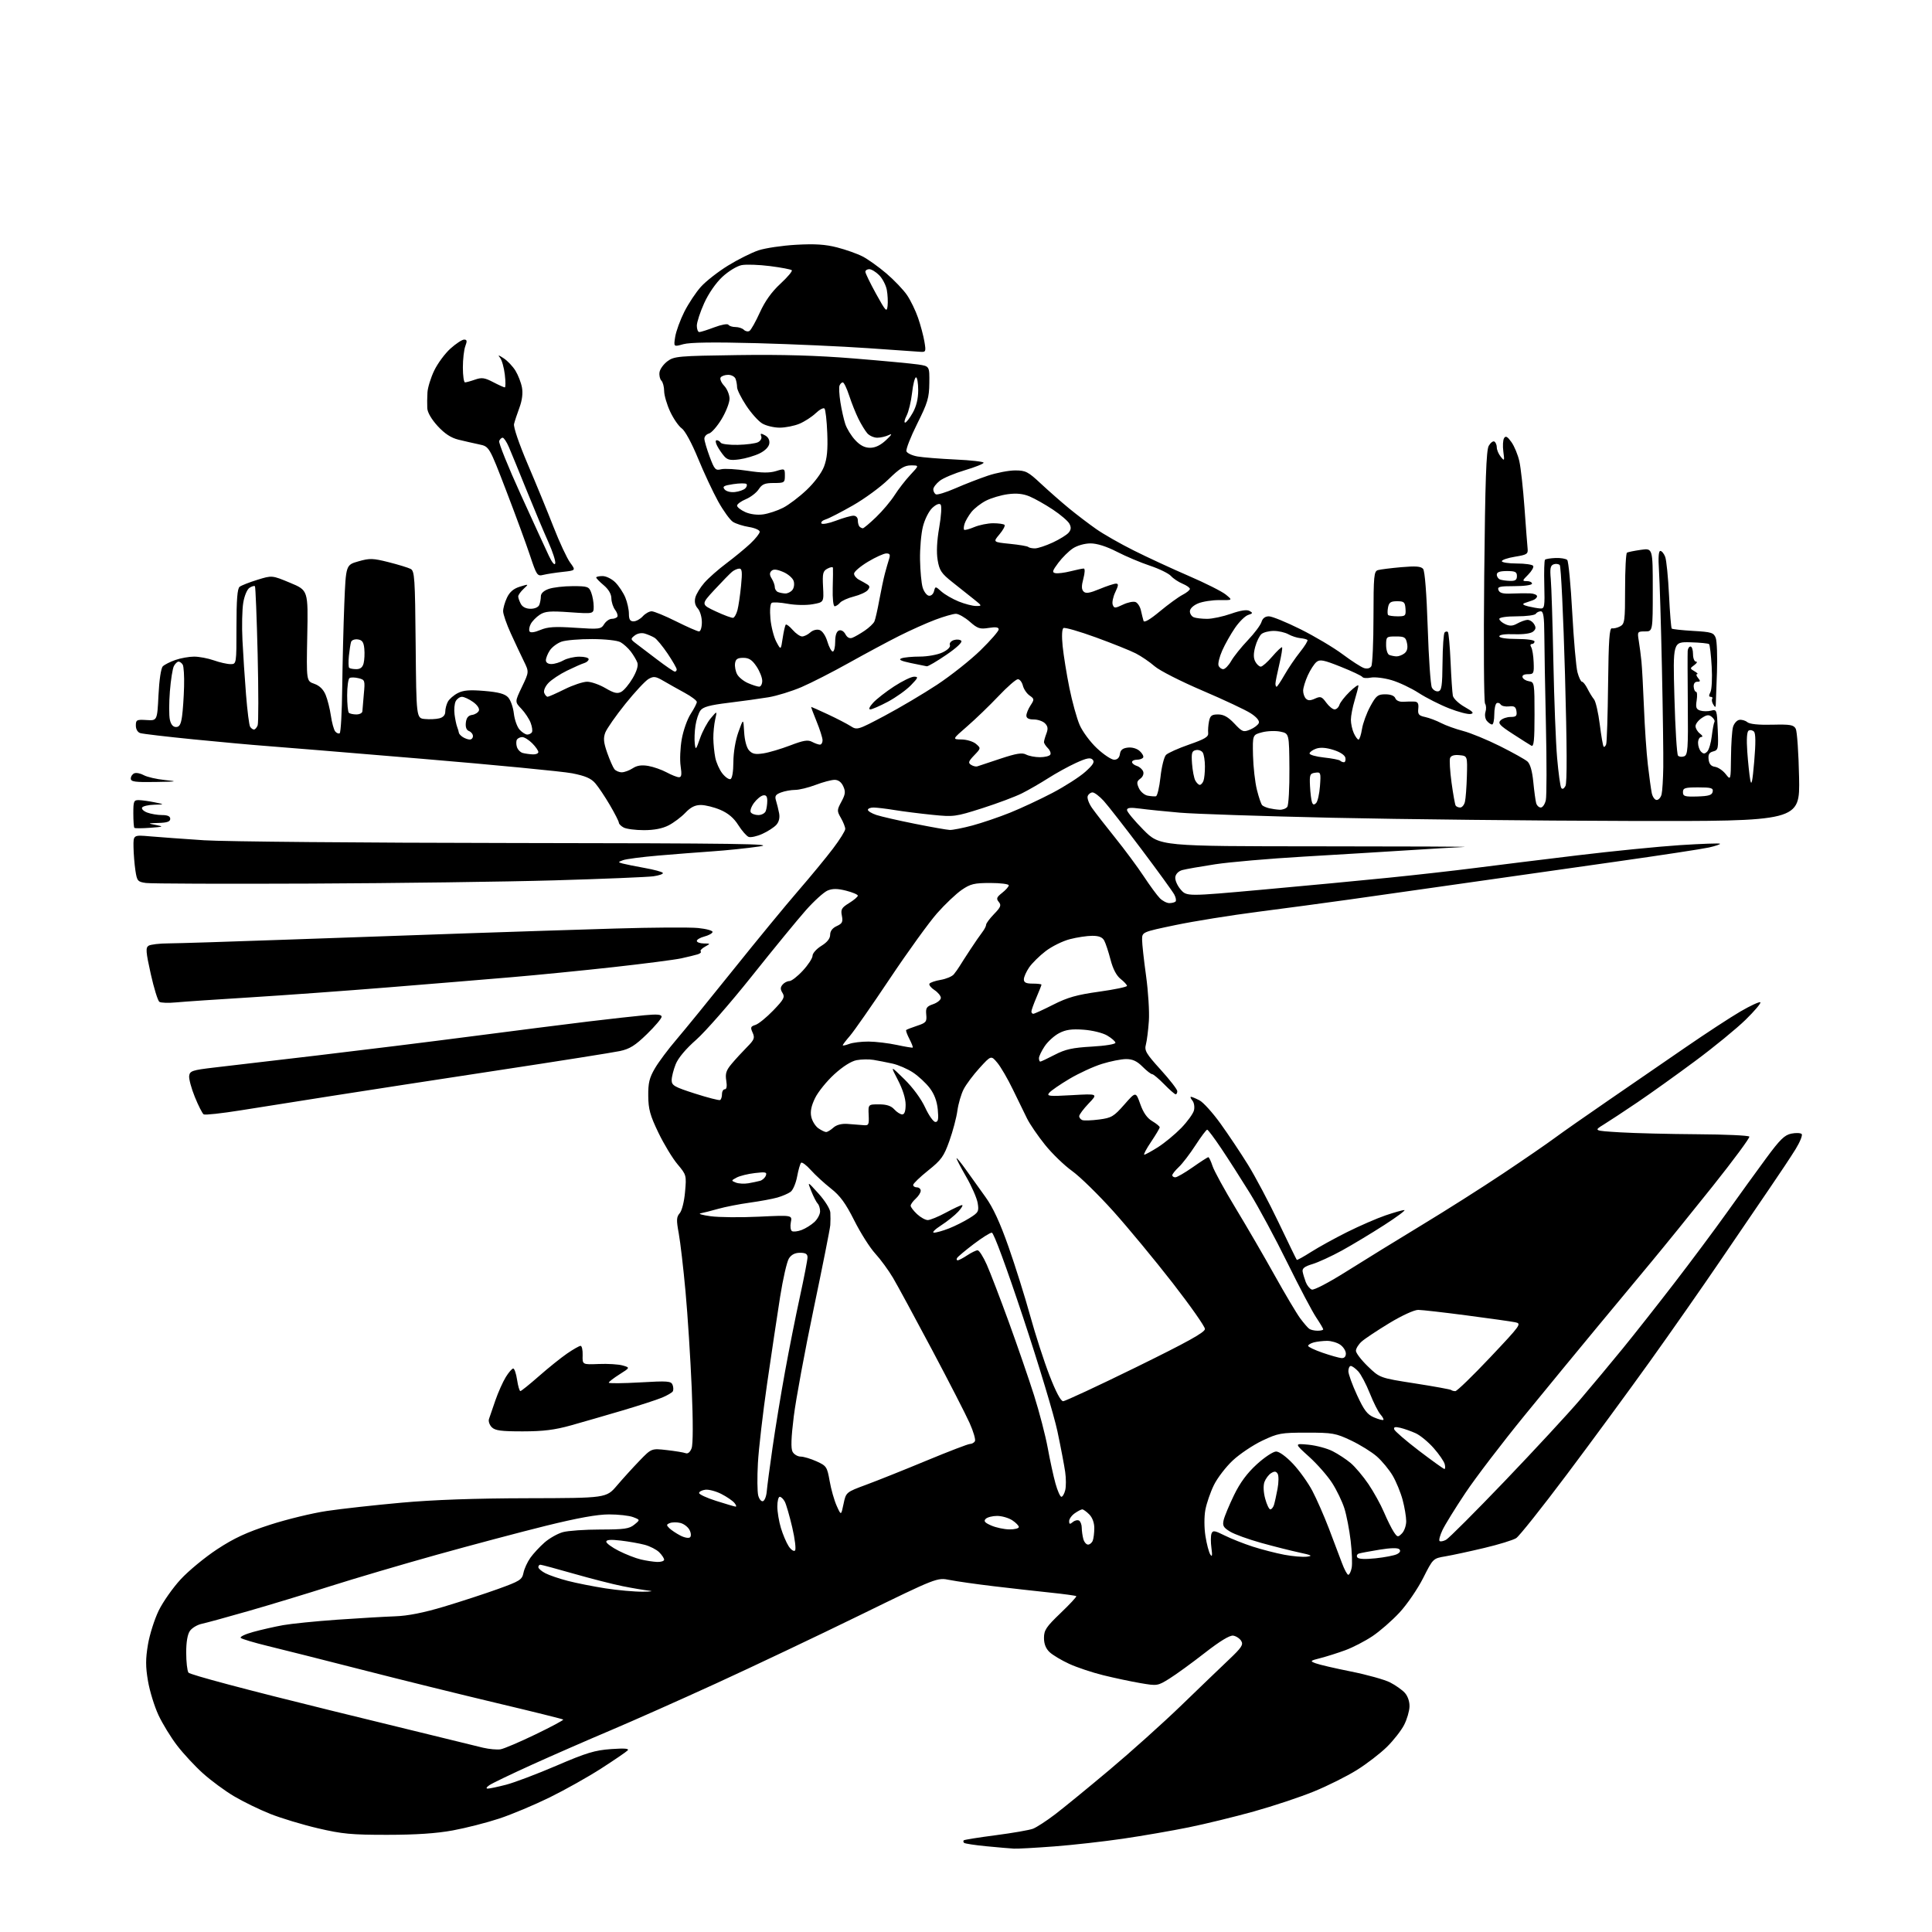 <?xml version="1.0" encoding="UTF-8" standalone="no"?>
<svg 
  version="1.1" 
  xmlns="http://www.w3.org/2000/svg" 
  xmlns:xlink="http://www.w3.org/1999/xlink" 
  xmlns:svg="http://www.w3.org/2000/svg"
  xmlns:rdf="http://www.w3.org/1999/02/22-rdf-syntax-ns#"
  xmlns:cc="http://creativecommons.org/ns#"
  xmlns:dc="http://purl.org/dc/elements/1.1/"
  viewBox="0 0 768 768"
  width="768"
  height="768"
>
<style>svg {background-color: white; }</style>"
<path stroke="none" fill="black" fill-rule="evenodd" d="M403.05,734.86C401.65,734.79 396.74,734.36 392.14,733.92C387.54,733.48 383.53,732.86 383.22,732.56C382.92,732.25 382.86,731.80 383.10,731.56C383.34,731.32 389.06,730.41 395.80,729.53C402.55,728.65 409.22,727.49 410.62,726.95C412.02,726.42 415.95,723.87 419.34,721.29C422.73,718.71 432.48,710.74 441.00,703.58C449.52,696.43 462.35,684.91 469.50,678.00C476.65,671.08 485.20,662.87 488.50,659.74C493.58,654.93 494.33,653.78 493.40,652.28C492.79,651.30 491.36,650.36 490.21,650.19C488.85,649.99 484.93,652.37 478.87,657.10C473.78,661.07 467.48,665.65 464.87,667.27C460.18,670.19 460.03,670.21 453.31,669.06C449.56,668.42 442.93,667.01 438.56,665.93C434.20,664.86 428.12,662.83 425.07,661.43C422.01,660.03 418.49,657.93 417.25,656.77C415.73,655.34 415.00,653.49 415.00,651.09C415.00,648.01 415.89,646.69 421.61,641.21C425.25,637.73 428.05,634.72 427.84,634.50C427.63,634.29 422.96,633.65 417.48,633.08C411.99,632.51 401.88,631.37 395.00,630.55C388.12,629.73 380.25,628.61 377.50,628.06C372.50,627.07 372.50,627.07 341.74,642.10C324.82,650.37 299.17,662.54 284.74,669.15C270.31,675.76 251.30,684.21 242.50,687.93C233.70,691.65 219.75,697.74 211.50,701.48C203.25,705.22 195.61,708.89 194.53,709.64C193.36,710.45 193.09,711.00 193.88,711.00C194.61,711.00 197.91,710.30 201.20,709.45C204.50,708.59 213.52,705.18 221.25,701.86C233.08,696.77 236.50,695.74 242.90,695.29C248.27,694.91 250.21,695.06 249.50,695.82C248.95,696.40 244.22,699.63 239.00,702.99C233.78,706.35 224.55,711.53 218.50,714.50C212.45,717.47 203.45,721.25 198.50,722.89C193.55,724.53 185.22,726.66 180.00,727.62C173.46,728.82 165.36,729.36 154.00,729.37C139.71,729.38 136.01,729.03 126.37,726.77C120.25,725.34 111.70,722.75 107.37,721.03C103.04,719.30 96.58,716.15 93.00,714.02C89.42,711.90 83.91,707.83 80.74,704.99C77.57,702.15 72.94,697.17 70.45,693.93C67.95,690.69 64.60,685.22 62.99,681.77C61.38,678.32 59.51,672.24 58.83,668.25C57.85,662.53 57.85,659.47 58.81,653.75C59.48,649.76 61.41,643.68 63.09,640.23C64.77,636.78 68.70,631.19 71.82,627.81C74.95,624.42 81.46,619.05 86.31,615.86C93.02,611.45 98.02,609.13 107.31,606.12C114.01,603.95 124.22,601.47 130.00,600.62C135.78,599.76 149.05,598.29 159.50,597.35C172.25,596.19 188.78,595.61 209.76,595.57C241.01,595.50 241.01,595.50 245.26,590.52C247.59,587.78 251.63,583.34 254.24,580.64C258.98,575.74 258.98,575.74 265.06,576.43C268.40,576.81 271.77,577.36 272.55,577.66C273.44,578.00 274.33,577.26 274.92,575.71C275.51,574.15 275.53,565.20 274.97,551.83C274.47,540.08 273.37,522.82 272.51,513.48C271.66,504.14 270.44,493.69 269.81,490.27C268.83,484.96 268.89,483.77 270.20,482.27C271.07,481.26 271.99,477.62 272.32,473.79C272.91,467.20 272.86,467.02 269.31,462.79C267.32,460.43 263.91,454.79 261.72,450.25C258.42,443.39 257.74,440.92 257.69,435.65C257.64,430.49 258.13,428.45 260.34,424.68C261.83,422.13 265.67,417.00 268.86,413.28C272.05,409.55 282.23,397.05 291.48,385.50C300.73,373.95 312.33,359.85 317.25,354.17C322.18,348.48 328.41,340.92 331.10,337.36C333.80,333.81 336.00,330.28 336.00,329.53C336.00,328.78 335.23,326.82 334.29,325.18C332.66,322.34 332.67,322.03 334.48,318.67C336.06,315.74 336.18,314.69 335.21,312.57C334.46,310.91 333.24,310.00 331.77,310.00C330.52,310.00 327.13,310.90 324.24,312.00C321.35,313.10 317.66,314.00 316.05,314.00C314.45,314.00 311.93,314.46 310.45,315.02C308.28,315.85 307.91,316.45 308.48,318.27C308.87,319.50 309.42,321.76 309.71,323.29C310.05,325.09 309.65,326.72 308.59,327.90C307.68,328.90 305.18,330.52 303.02,331.49C300.87,332.46 298.43,332.99 297.60,332.68C296.77,332.36 294.92,330.25 293.49,327.99C291.72,325.17 289.48,323.28 286.37,321.94C283.87,320.87 280.38,320.00 278.60,320.00C276.29,320.00 274.54,320.88 272.44,323.09C270.82,324.79 267.83,327.04 265.79,328.09C263.33,329.36 260.02,330.00 255.97,330.00C252.62,330.00 249.00,329.53 247.93,328.96C246.87,328.40 246.00,327.52 246.00,327.02C246.00,326.52 244.40,323.38 242.45,320.05C240.50,316.72 237.89,312.82 236.65,311.38C234.95,309.41 232.68,308.43 227.45,307.40C223.63,306.66 196.65,304.05 167.50,301.61C138.35,299.17 110.45,296.87 105.50,296.51C100.55,296.15 87.73,294.98 77.01,293.92C66.30,292.85 56.73,291.73 55.76,291.42C54.71,291.09 54.00,289.88 54.00,288.41C54.00,286.16 54.33,285.98 58.25,286.23C62.50,286.50 62.50,286.50 63.00,276.30C63.30,270.25 64.00,265.60 64.72,264.88C65.39,264.21 67.64,263.07 69.72,262.35C71.80,261.62 75.13,261.02 77.12,261.02C79.12,261.01 82.66,261.68 85.00,262.50C87.34,263.33 90.32,264.00 91.63,264.00C94.00,264.00 94.00,264.00 94.00,249.12C94.00,238.41 94.35,233.97 95.25,233.26C95.94,232.72 99.12,231.47 102.32,230.48C108.14,228.68 108.14,228.68 115.32,231.67C122.50,234.66 122.50,234.66 122.14,252.70C121.79,270.73 121.79,270.73 124.93,271.82C127.01,272.55 128.53,274.03 129.44,276.21C130.19,278.02 131.13,281.75 131.53,284.50C131.93,287.25 132.70,290.06 133.24,290.74C133.78,291.42 134.59,291.75 135.03,291.48C135.48,291.20 135.93,283.00 136.04,273.24C136.16,263.48 136.53,248.54 136.87,240.03C137.50,224.56 137.50,224.56 142.50,223.14C146.98,221.86 148.23,221.90 154.50,223.48C158.35,224.45 162.28,225.66 163.23,226.15C164.81,226.97 164.99,229.72 165.23,256.28C165.50,285.50 165.50,285.50 168.89,285.82C170.75,286.00 173.34,285.88 174.64,285.55C176.16,285.17 177.00,284.23 177.00,282.92C177.00,281.79 177.46,280.00 178.03,278.94C178.60,277.89 180.37,276.34 181.97,275.52C184.19,274.37 186.67,274.17 192.54,274.66C198.20,275.14 200.68,275.81 201.98,277.21C202.96,278.26 203.98,281.13 204.26,283.60C204.54,286.06 205.56,288.96 206.54,290.04C207.51,291.12 208.89,292.00 209.60,292.00C210.30,292.00 211.14,291.59 211.45,291.08C211.76,290.58 211.53,288.89 210.94,287.33C210.35,285.78 208.69,283.26 207.25,281.75C204.63,279.00 204.63,279.00 207.48,273.05C210.33,267.09 210.33,267.09 208.22,262.79C207.06,260.43 204.74,255.49 203.06,251.81C201.38,248.14 200.00,244.15 200.00,242.96C200.00,241.78 200.69,239.34 201.54,237.56C202.62,235.29 204.16,233.98 206.67,233.21C210.26,232.11 210.26,232.11 208.13,234.09C206.96,235.18 206.00,236.54 206.00,237.10C206.00,237.67 206.47,239.00 207.04,240.07C207.69,241.29 209.13,242.00 210.93,242.00C212.61,242.00 214.04,241.35 214.39,240.42C214.73,239.55 215.00,238.02 215.00,237.02C215.00,235.87 216.17,234.79 218.15,234.10C219.88,233.49 224.17,233.00 227.67,233.00C233.60,233.00 234.12,233.18 235.02,235.57C235.56,236.98 236.00,239.46 236.00,241.09C236.00,244.04 236.00,244.04 226.54,243.38C218.68,242.82 216.67,242.99 214.58,244.36C213.20,245.26 211.58,246.91 210.99,248.02C210.39,249.13 210.18,250.48 210.51,251.01C210.88,251.61 212.54,251.38 214.80,250.42C217.75,249.18 220.55,249.00 228.67,249.55C238.32,250.19 238.91,250.12 240.16,248.11C240.89,246.95 242.25,246.00 243.18,246.00C244.12,246.00 245.12,245.62 245.41,245.15C245.70,244.68 245.29,243.44 244.50,242.40C243.71,241.35 243.05,239.30 243.03,237.84C243.01,236.14 241.92,234.27 240.00,232.65C238.35,231.27 237.00,229.88 237.00,229.56C237.00,229.25 238.15,229.00 239.55,229.00C240.95,229.00 243.22,230.13 244.60,231.51C245.98,232.89 247.76,235.58 248.56,237.48C249.35,239.38 250.00,242.30 250.00,243.97C250.00,246.25 250.46,247.00 251.85,247.00C252.86,247.00 254.50,246.10 255.50,245.00C256.50,243.90 258.09,243.00 259.04,243.00C259.99,243.00 264.36,244.80 268.76,247.00C273.16,249.20 277.26,251.00 277.88,251.00C278.50,251.00 279.00,249.38 279.00,247.33C279.00,245.31 278.27,242.85 277.38,241.87C276.32,240.70 275.98,239.21 276.40,237.56C276.74,236.17 278.37,233.51 280.00,231.65C281.64,229.78 285.57,226.31 288.74,223.94C291.91,221.56 296.19,218.04 298.25,216.11C300.31,214.17 302.00,212.05 302.00,211.38C302.00,210.72 300.09,209.87 297.75,209.49C295.41,209.12 292.54,208.20 291.37,207.46C290.20,206.72 287.55,203.05 285.47,199.31C283.40,195.56 279.79,187.85 277.46,182.17C274.98,176.13 272.30,171.20 271.01,170.29C269.79,169.44 267.71,166.43 266.40,163.62C265.09,160.80 264.02,157.13 264.01,155.45C264.00,153.77 263.51,151.91 262.92,151.32C262.32,150.72 261.98,149.21 262.17,147.97C262.35,146.72 263.77,144.76 265.32,143.60C267.98,141.62 269.60,141.48 293.32,141.15C311.06,140.90 324.70,141.30 339.50,142.50C351.05,143.44 362.52,144.52 365.00,144.89C369.50,145.57 369.50,145.57 369.42,152.27C369.35,158.18 368.78,160.08 364.57,168.51C361.95,173.76 360.04,178.66 360.33,179.41C360.61,180.15 362.57,181.07 364.67,181.45C366.78,181.83 373.56,182.37 379.75,182.66C385.94,182.94 391.00,183.52 391.00,183.94C391.00,184.36 387.65,185.70 383.55,186.92C379.45,188.14 374.95,190.03 373.55,191.14C372.15,192.24 371.00,193.76 371.00,194.51C371.00,195.27 371.44,196.15 371.98,196.49C372.52,196.82 376.00,195.76 379.73,194.13C383.45,192.50 389.30,190.23 392.72,189.08C396.14,187.94 401.01,187.00 403.54,187.00C407.73,187.00 408.67,187.49 413.82,192.31C416.95,195.22 421.98,199.64 425.00,202.12C428.02,204.60 432.85,208.27 435.72,210.28C438.58,212.30 445.33,216.15 450.72,218.84C456.10,221.54 465.90,226.07 472.50,228.92C479.10,231.76 485.75,235.11 487.27,236.35C490.04,238.61 490.04,238.61 484.77,238.55C481.87,238.52 478.04,239.12 476.25,239.87C474.32,240.68 473.00,241.96 473.00,243.01C473.00,243.99 473.71,245.06 474.58,245.39C475.45,245.73 477.83,246.00 479.87,246.00C481.90,246.00 486.16,245.09 489.33,243.98C493.17,242.63 495.63,242.25 496.71,242.86C498.11,243.64 498.04,243.85 496.17,244.45C494.98,244.82 492.62,247.14 490.93,249.60C489.24,252.06 486.95,256.11 485.85,258.61C484.75,261.10 484.09,263.79 484.39,264.57C484.69,265.36 485.53,266.00 486.25,266.00C486.98,266.00 488.40,264.54 489.42,262.75C490.44,260.96 493.41,257.25 496.03,254.50C498.65,251.75 501.09,248.49 501.46,247.25C501.90,245.77 502.92,245.00 504.41,245.00C505.66,245.00 511.31,247.31 516.97,250.13C522.63,252.95 530.16,257.43 533.72,260.09C537.28,262.75 541.10,265.21 542.22,265.57C543.45,265.96 544.59,265.68 545.11,264.86C545.58,264.11 545.98,255.32 545.98,245.32C546.00,228.87 546.17,227.09 547.75,226.63C548.71,226.35 552.90,225.83 557.05,225.46C562.80,224.96 564.86,225.12 565.71,226.15C566.40,226.99 567.09,235.84 567.54,249.50C567.93,261.60 568.68,272.31 569.19,273.31C569.71,274.31 570.85,274.98 571.73,274.81C573.07,274.55 573.34,272.70 573.43,263.32C573.48,257.17 573.86,251.81 574.26,251.40C574.67,251.00 575.25,250.92 575.56,251.23C575.87,251.54 576.35,256.90 576.63,263.15C576.90,269.39 577.31,275.42 577.53,276.55C577.75,277.67 579.86,279.69 582.22,281.02C585.54,282.90 586.08,283.53 584.61,283.82C583.56,284.03 579.72,283.03 576.06,281.59C572.40,280.16 566.95,277.40 563.95,275.46C560.95,273.52 556.09,271.22 553.14,270.36C550.19,269.50 546.50,269.05 544.93,269.36C543.36,269.68 541.85,269.56 541.56,269.10C541.28,268.65 537.42,266.82 532.98,265.05C526.12,262.31 524.67,262.03 523.30,263.17C522.41,263.90 520.86,266.30 519.86,268.50C518.86,270.70 518.03,273.42 518.02,274.55C518.01,275.68 518.51,277.11 519.12,277.72C519.95,278.55 520.89,278.55 522.73,277.71C524.93,276.71 525.45,276.89 527.19,279.29C528.28,280.78 529.77,282.00 530.52,282.00C531.26,282.00 532.12,281.19 532.44,280.19C532.76,279.19 534.59,276.85 536.51,274.99C538.43,273.13 540.00,272.03 539.99,272.55C539.98,273.07 539.31,275.71 538.49,278.41C537.67,281.11 537.00,284.58 537.00,286.11C537.00,287.65 537.52,290.05 538.16,291.45C538.80,292.85 539.64,294.00 540.03,294.00C540.42,294.00 541.05,292.11 541.41,289.81C541.78,287.50 543.26,283.45 544.70,280.81C547.03,276.53 547.69,276.00 550.69,276.00C552.82,276.00 554.28,276.57 554.66,277.56C555.02,278.50 556.31,279.06 557.88,278.96C559.32,278.86 561.30,278.84 562.29,278.89C563.61,278.97 564.00,279.70 563.79,281.69C563.54,283.96 563.97,284.48 566.50,285.02C568.15,285.38 571.01,286.45 572.86,287.42C574.71,288.38 578.65,289.80 581.60,290.57C584.56,291.34 591.15,294.05 596.24,296.59C601.33,299.14 606.26,301.89 607.18,302.70C608.27,303.67 609.09,306.51 609.51,310.84C609.87,314.50 610.38,318.29 610.65,319.25C610.92,320.21 611.74,321.00 612.49,321.00C613.23,321.00 614.13,319.68 614.49,318.07C614.84,316.45 614.86,303.07 614.53,288.32C614.20,273.57 613.91,257.34 613.89,252.25C613.85,245.14 613.52,243.00 612.48,243.00C611.73,243.00 610.84,243.45 610.50,244.00C610.16,244.55 606.76,245.00 602.94,245.00C598.88,245.00 596.00,245.42 596.00,246.02C596.00,246.58 597.07,247.53 598.37,248.12C600.16,248.94 601.34,248.87 603.12,247.87C604.43,247.14 606.22,246.48 607.10,246.41C607.98,246.34 609.20,247.08 609.80,248.06C610.66,249.42 610.56,250.12 609.41,251.08C608.50,251.83 605.54,252.24 601.95,252.11C598.32,251.98 596.00,252.30 596.00,252.95C596.00,253.58 598.77,254.00 603.00,254.00C607.00,254.00 610.00,254.43 610.00,255.00C610.00,255.55 609.52,256.00 608.94,256.00C608.34,256.00 608.22,256.54 608.67,257.25C609.11,257.94 609.55,260.64 609.65,263.25C609.83,267.70 609.68,268.00 607.34,268.00C605.78,268.00 604.99,268.47 605.24,269.25C605.47,269.94 606.63,270.64 607.83,270.82C609.93,271.13 610.00,271.56 610.00,284.13C610.00,294.22 609.72,296.96 608.75,296.43C608.06,296.04 604.72,293.93 601.32,291.72C596.12,288.35 595.36,287.50 596.50,286.36C597.25,285.61 599.05,285.00 600.50,285.00C602.66,285.00 603.08,284.60 602.82,282.75C602.57,280.96 601.95,280.56 599.85,280.81C598.39,280.98 596.89,280.63 596.53,280.04C596.16,279.45 595.44,279.23 594.93,279.54C594.42,279.86 594.00,281.89 594.00,284.06C594.00,286.23 593.61,288.00 593.12,288.00C592.64,288.00 591.70,287.35 591.04,286.55C590.37,285.75 590.13,284.16 590.50,283.00C590.87,281.85 590.79,280.36 590.33,279.70C589.87,279.04 589.73,256.23 590.00,229.00C590.38,190.97 590.80,178.97 591.80,177.22C592.52,175.97 593.53,175.21 594.05,175.53C594.57,175.85 595.00,176.91 595.00,177.87C595.00,178.83 595.71,180.49 596.57,181.56C598.04,183.38 598.10,183.26 597.60,179.50C597.30,177.30 597.44,174.90 597.90,174.16C598.53,173.14 599.24,173.52 600.83,175.76C601.98,177.38 603.39,180.79 603.96,183.34C604.54,185.89 605.45,194.17 606.00,201.74C606.54,209.31 607.10,216.61 607.24,217.97C607.48,220.23 607.04,220.52 602.25,221.30C599.36,221.77 597.00,222.57 597.00,223.08C597.00,223.58 599.67,224.00 602.94,224.00C606.21,224.00 609.14,224.42 609.46,224.94C609.78,225.45 608.88,227.02 607.47,228.44C605.06,230.85 605.03,231.00 606.95,231.00C608.08,231.00 609.00,231.45 609.00,232.00C609.00,232.57 606.01,233.00 602.03,233.00C596.09,233.00 595.15,233.23 595.67,234.58C596.12,235.75 597.47,236.11 600.89,235.95C603.42,235.84 606.74,235.80 608.25,235.87C609.76,235.94 611.00,236.46 611.00,237.03C611.00,237.60 610.21,238.32 609.25,238.63C608.29,238.94 606.83,239.44 606.00,239.75C605.01,240.13 605.51,240.56 607.50,241.04C609.15,241.44 611.32,241.82 612.32,241.88C613.97,241.99 614.11,241.15 613.88,232.52C613.74,227.30 613.87,222.79 614.17,222.49C614.47,222.19 616.37,221.89 618.40,221.81C620.42,221.74 622.49,222.09 623.00,222.60C623.50,223.10 624.40,232.51 624.99,243.51C625.59,254.50 626.52,265.19 627.07,267.25C627.63,269.31 628.43,271.00 628.87,271.00C629.31,271.00 630.28,272.24 631.04,273.75C631.79,275.26 632.97,277.18 633.65,278.01C634.32,278.84 635.35,283.30 635.93,287.92C636.51,292.54 637.20,296.54 637.47,296.80C637.73,297.07 638.19,296.66 638.47,295.89C638.76,295.13 639.10,284.38 639.24,272.00C639.45,254.26 639.77,249.56 640.79,249.76C641.50,249.91 642.96,249.56 644.04,248.98C645.84,248.01 646.00,246.81 646.00,234.02C646.00,226.38 646.34,219.92 646.75,219.69C647.16,219.45 649.64,218.94 652.25,218.57C657.00,217.88 657.00,217.88 657.00,234.44C657.00,251.00 657.00,251.00 653.91,251.00C650.90,251.00 650.84,251.09 651.44,254.75C651.78,256.81 652.26,260.52 652.51,263.00C652.75,265.48 653.20,273.80 653.51,281.50C653.81,289.20 654.50,299.32 655.05,304.00C655.59,308.68 656.29,313.74 656.60,315.25C656.91,316.76 657.79,318.00 658.56,318.00C659.33,318.00 660.21,316.99 660.51,315.75C660.81,314.51 661.11,309.68 661.18,305.00C661.25,300.32 661.01,282.55 660.64,265.50C660.28,248.45 659.75,231.01 659.47,226.75C659.13,221.68 659.32,219.00 660.00,219.00C660.58,219.00 661.45,220.06 661.94,221.35C662.43,222.64 663.12,229.49 663.46,236.56C663.80,243.63 664.29,249.62 664.54,249.87C664.79,250.12 668.63,250.54 673.07,250.80C680.38,251.22 681.23,251.49 682.03,253.58C682.51,254.85 682.73,260.98 682.52,267.19C682.31,273.41 682.10,279.18 682.05,280.00C681.98,281.30 681.85,281.31 681.05,280.05C680.55,279.25 680.35,278.24 680.62,277.80C680.90,277.36 680.63,277.00 680.02,277.00C679.27,277.00 679.24,276.43 679.91,275.16C680.46,274.15 680.69,269.56 680.42,264.96C680.16,260.37 679.70,256.36 679.39,256.06C679.09,255.75 675.73,255.42 671.92,255.32C665.00,255.13 665.00,255.13 665.61,277.31C665.94,289.52 666.58,299.90 667.04,300.38C667.49,300.87 668.60,300.99 669.49,300.64C670.92,300.09 671.09,297.67 670.93,280.26C670.84,269.39 670.81,259.71 670.88,258.75C670.95,257.79 671.45,257.00 672.00,257.00C672.55,257.00 673.00,258.35 673.00,260.00C673.00,261.65 673.53,263.00 674.19,263.00C674.85,263.00 674.55,263.61 673.53,264.36C671.72,265.68 671.72,265.75 673.58,266.83C674.64,267.44 675.11,267.95 674.63,267.97C674.15,267.99 674.32,268.68 675.00,269.50C676.02,270.72 675.96,271.00 674.68,271.00C673.74,271.00 673.18,271.79 673.27,273.00C673.36,274.10 673.78,275.00 674.21,275.00C674.64,275.00 674.74,276.54 674.45,278.42C674.00,281.21 674.26,281.95 675.87,282.46C676.95,282.80 678.88,282.82 680.16,282.50C682.45,281.92 682.51,282.09 682.83,290.03C683.14,297.61 683.02,298.18 681.03,298.70C679.42,299.12 678.97,299.91 679.20,301.88C679.41,303.71 680.17,304.60 681.73,304.82C682.96,304.99 684.87,306.29 685.98,307.70C688.00,310.27 688.00,310.27 688.10,300.88C688.15,295.72 688.51,290.38 688.89,289.01C689.28,287.63 690.38,286.36 691.34,286.17C692.31,285.99 693.76,286.39 694.57,287.06C695.53,287.85 699.01,288.21 704.46,288.08C711.69,287.91 713.00,288.13 713.84,289.70C714.37,290.70 714.97,299.39 715.16,309.01C715.50,326.50 715.50,326.50 647.50,326.34C610.10,326.25 557.00,325.68 529.50,325.07C502.00,324.45 474.77,323.55 469.00,323.05C463.23,322.55 456.14,321.83 453.25,321.44C449.32,320.92 448.00,321.06 448.00,322.01C448.00,322.70 450.93,326.23 454.50,329.84C461.00,336.40 461.00,336.40 524.25,336.43C559.04,336.44 585.02,336.55 582.00,336.68C578.98,336.81 568.85,337.41 559.50,338.01C550.15,338.61 531.50,339.74 518.06,340.53C504.62,341.31 488.87,342.68 483.06,343.56C477.25,344.45 471.38,345.48 470.00,345.86C468.51,346.26 467.38,347.39 467.20,348.65C467.03,349.81 467.98,352.03 469.31,353.57C471.72,356.38 471.72,356.38 502.11,353.63C518.83,352.12 541.27,350.00 552.00,348.91C562.73,347.83 578.25,346.08 586.50,345.02C594.75,343.96 612.98,341.71 627.00,340.02C641.02,338.33 659.43,336.50 667.90,335.95C676.37,335.41 683.49,335.15 683.72,335.39C683.95,335.62 681.97,336.29 679.32,336.89C676.67,337.48 660.10,340.01 642.50,342.50C624.90,345.00 597.67,348.87 582.00,351.10C566.33,353.34 545.85,356.24 536.50,357.56C527.15,358.88 510.73,361.08 500.00,362.46C489.27,363.84 474.54,366.21 467.25,367.73C454.00,370.50 454.00,370.50 454.00,373.54C454.00,375.21 454.71,381.68 455.58,387.92C456.44,394.16 456.95,402.24 456.69,405.88C456.44,409.52 455.91,413.72 455.51,415.22C454.87,417.61 455.58,418.83 461.38,425.22C465.01,429.22 467.98,433.06 467.99,433.75C468.00,434.44 467.70,435.00 467.34,435.00C466.98,435.00 464.92,433.20 462.77,431.00C460.61,428.80 458.47,427.00 458.00,427.00C457.53,427.00 455.80,425.65 454.15,424.00C451.97,421.81 450.21,421.00 447.67,421.00C445.75,421.00 441.42,421.86 438.06,422.91C434.69,423.95 428.88,426.63 425.14,428.85C421.40,431.07 417.77,433.57 417.08,434.41C415.96,435.76 416.98,435.86 426.16,435.34C436.50,434.75 436.50,434.75 432.75,438.66C430.69,440.82 429.00,443.08 429.00,443.69C429.00,444.29 429.56,445.00 430.25,445.26C430.94,445.51 433.94,445.41 436.92,445.02C441.85,444.38 442.75,443.84 446.92,439.10C451.50,433.88 451.50,433.88 453.28,438.90C454.49,442.32 456.00,444.48 458.03,445.67C459.66,446.64 461.00,447.74 461.00,448.12C461.00,448.49 459.46,451.09 457.57,453.90C455.68,456.70 454.47,459.00 454.87,459.00C455.28,459.00 457.74,457.65 460.35,456.00C462.95,454.34 467.09,450.92 469.55,448.40C472.00,445.87 474.28,442.72 474.62,441.39C474.95,440.05 474.67,438.31 473.99,437.49C473.31,436.67 473.06,436.00 473.43,436.00C473.80,436.00 475.32,436.63 476.82,437.41C478.32,438.18 482.08,442.35 485.18,446.66C488.28,450.97 493.19,458.32 496.09,463.00C498.99,467.68 504.47,478.02 508.28,486.00C512.09,493.98 515.33,500.64 515.49,500.81C515.65,500.98 518.19,499.57 521.14,497.69C524.09,495.81 530.55,492.24 535.50,489.77C540.45,487.30 547.31,484.32 550.75,483.14C554.19,481.96 557.57,481.01 558.25,481.01C558.94,481.02 555.32,483.72 550.20,487.01C545.09,490.30 537.53,494.85 533.40,497.12C529.26,499.39 524.00,501.81 521.69,502.50C518.59,503.43 517.58,504.21 517.82,505.51C518.00,506.47 518.56,508.33 519.06,509.65C519.56,510.97 520.63,512.31 521.45,512.62C522.30,512.94 528.21,509.85 535.37,505.34C542.21,501.03 555.61,492.78 565.15,487.00C574.69,481.23 589.25,471.99 597.50,466.48C605.75,460.97 614.98,454.63 618.00,452.38C621.02,450.14 630.70,443.37 639.50,437.33C648.30,431.29 662.02,421.86 670.00,416.36C677.98,410.87 687.80,404.44 691.83,402.09C695.86,399.74 699.43,398.10 699.77,398.43C700.10,398.77 697.45,401.90 693.87,405.40C690.29,408.89 681.32,416.24 673.93,421.72C666.54,427.21 656.23,434.59 651.00,438.13C645.77,441.67 639.70,445.67 637.50,447.02C633.50,449.48 633.50,449.48 644.00,450.12C649.77,450.47 663.59,450.81 674.69,450.88C685.80,450.94 695.11,451.37 695.39,451.82C695.66,452.26 689.10,461.15 680.79,471.57C672.49,481.98 661.57,495.45 656.54,501.50C651.51,507.55 641.79,519.25 634.95,527.50C628.10,535.75 615.15,551.50 606.17,562.50C597.19,573.50 586.53,587.45 582.50,593.50C578.46,599.55 574.37,606.18 573.40,608.24C572.43,610.29 571.91,612.24 572.24,612.57C572.56,612.89 573.73,612.68 574.82,612.10C575.92,611.51 586.42,601.00 598.16,588.75C609.90,576.49 623.34,561.97 628.03,556.48C632.72,550.99 640.40,541.77 645.11,536.00C649.82,530.23 659.04,518.52 665.60,510.00C672.17,501.48 681.56,488.88 686.47,482.00C691.37,475.12 698.41,465.40 702.10,460.39C707.58,452.95 709.40,451.17 712.09,450.63C713.90,450.27 715.74,450.34 716.19,450.79C716.63,451.23 715.53,453.96 713.75,456.85C711.96,459.74 707.35,466.69 703.50,472.30C699.66,477.91 690.78,490.93 683.78,501.24C676.78,511.54 664.20,529.54 655.82,541.24C647.44,552.93 632.56,573.19 622.75,586.25C612.94,599.32 603.92,610.65 602.71,611.43C601.49,612.21 595.77,613.98 590.00,615.34C584.23,616.71 577.29,618.21 574.58,618.67C569.66,619.50 569.66,619.50 565.72,627.31C563.55,631.61 559.33,637.77 556.34,641.00C553.35,644.23 548.48,648.47 545.52,650.44C542.56,652.41 537.74,654.90 534.82,655.97C531.89,657.05 527.48,658.45 525.00,659.09C520.72,660.18 520.62,660.29 523.00,661.19C524.38,661.72 530.71,663.19 537.08,664.46C543.45,665.74 550.42,667.68 552.58,668.79C554.74,669.89 557.38,671.76 558.45,672.94C559.61,674.23 560.36,676.42 560.30,678.38C560.25,680.19 559.29,683.48 558.16,685.68C557.04,687.88 553.96,691.82 551.31,694.43C548.66,697.03 543.28,701.18 539.34,703.63C535.40,706.09 527.75,709.91 522.34,712.12C516.93,714.34 506.20,717.91 498.50,720.06C490.80,722.21 479.10,725.06 472.50,726.40C465.90,727.74 454.20,729.77 446.50,730.90C438.80,732.03 426.45,733.42 419.05,733.98C411.65,734.54 404.45,734.94 403.05,734.86zM199.00,695.37C200.38,695.13 206.62,692.47 212.89,689.44C219.15,686.42 224.10,683.77 223.89,683.55C223.67,683.34 211.80,680.39 197.50,677.00C183.20,673.60 159.12,667.66 144.00,663.78C128.88,659.91 112.00,655.65 106.50,654.32C101.00,652.98 96.14,651.53 95.70,651.09C95.25,650.65 97.50,649.58 100.70,648.71C103.89,647.83 109.20,646.63 112.50,646.03C115.80,645.44 125.47,644.46 134.00,643.86C142.53,643.26 152.88,642.66 157.00,642.51C162.11,642.34 168.33,641.11 176.50,638.66C183.10,636.68 192.77,633.52 197.99,631.64C206.67,628.51 207.53,627.97 208.09,625.23C208.42,623.58 209.66,620.88 210.84,619.23C212.01,617.58 214.54,614.86 216.46,613.17C218.38,611.49 221.65,609.64 223.72,609.06C225.80,608.48 232.51,608.01 238.64,608.01C248.14,608.00 250.13,607.72 252.14,606.08C254.50,604.16 254.50,604.16 251.68,603.08C250.14,602.48 245.82,602.00 242.09,602.00C237.42,602.00 229.62,603.41 216.94,606.54C206.84,609.04 187.30,614.23 173.53,618.07C159.77,621.91 140.85,627.50 131.50,630.47C122.15,633.45 107.53,637.89 99.00,640.34C90.47,642.79 82.04,645.10 80.25,645.48C78.46,645.85 76.33,647.12 75.50,648.30C74.53,649.68 74.01,652.76 74.02,656.97C74.02,660.56 74.42,664.12 74.90,664.88C75.43,665.70 98.28,671.78 131.64,679.97C162.36,687.51 189.53,694.15 192.00,694.74C194.47,695.32 197.62,695.60 199.00,695.37zM255.50,632.73C258.80,632.70 259.93,632.51 258.00,632.31C256.07,632.10 251.35,631.31 247.50,630.53C243.65,629.76 234.89,627.52 228.04,625.56C221.19,623.60 215.23,622.00 214.79,622.00C214.36,622.00 214.00,622.44 214.00,622.97C214.00,623.51 215.26,624.60 216.79,625.39C218.33,626.19 222.35,627.56 225.73,628.43C229.11,629.31 235.84,630.64 240.69,631.40C245.54,632.15 252.20,632.75 255.50,632.73zM535.97,626.00C536.41,626.00 537.01,624.76 537.31,623.25C537.61,621.74 537.43,616.90 536.91,612.50C536.39,608.10 535.27,602.29 534.41,599.59C533.55,596.88 531.38,592.37 529.57,589.55C527.77,586.73 523.64,582.02 520.40,579.09C514.50,573.76 514.50,573.76 520.12,574.29C523.21,574.59 527.54,575.75 529.74,576.87C531.94,577.99 535.17,580.11 536.92,581.59C538.67,583.06 541.84,586.82 543.96,589.93C546.07,593.05 548.86,598.09 550.15,601.13C551.44,604.17 553.20,607.69 554.04,608.96C555.50,611.13 555.69,611.17 557.29,609.56C558.23,608.62 558.99,606.43 558.99,604.68C558.98,602.93 558.35,599.13 557.57,596.24C556.80,593.34 555.03,589.02 553.63,586.62C552.22,584.23 549.39,580.80 547.34,578.99C545.28,577.18 540.65,574.31 537.05,572.60C530.96,569.72 529.73,569.50 519.50,569.50C509.21,569.50 508.07,569.71 501.78,572.68C498.08,574.44 492.80,577.98 490.04,580.56C487.28,583.14 483.90,587.56 482.52,590.38C481.15,593.19 479.63,597.61 479.15,600.19C478.65,602.88 478.66,607.30 479.18,610.59C479.67,613.74 480.54,617.03 481.10,617.91C481.85,619.08 481.98,618.39 481.56,615.33C481.25,613.04 481.27,610.46 481.60,609.61C482.11,608.27 482.82,608.38 486.84,610.39C489.41,611.67 494.43,613.66 498.00,614.81C501.57,615.96 507.21,617.41 510.53,618.04C513.85,618.66 517.90,619.01 519.53,618.80C521.96,618.50 521.40,618.19 516.50,617.15C513.20,616.44 506.37,614.72 501.33,613.32C496.28,611.92 490.72,609.90 488.98,608.84C486.30,607.21 485.90,606.49 486.43,604.21C486.78,602.72 488.63,598.28 490.54,594.34C492.95,589.38 495.73,585.62 499.59,582.09C502.65,579.29 506.11,577.00 507.28,577.00C508.52,577.00 511.30,579.03 514.02,581.92C516.56,584.63 520.02,589.46 521.70,592.67C523.39,595.88 526.32,602.55 528.22,607.50C530.12,612.45 532.46,618.64 533.42,621.25C534.38,623.86 535.53,626.00 535.97,626.00zM261.25,620.90C262.76,620.95 264.00,620.55 264.00,620.00C264.00,619.45 263.12,618.12 262.05,617.05C260.98,615.98 258.39,614.65 256.30,614.09C254.21,613.53 249.91,612.77 246.75,612.40C242.77,611.93 241.00,612.07 241.00,612.85C241.00,613.46 243.25,615.11 246.00,616.50C248.74,617.89 252.68,619.43 254.75,619.91C256.81,620.40 259.74,620.84 261.25,620.90zM546.85,619.45C550.51,619.06 554.34,618.32 555.36,617.78C556.55,617.16 556.87,616.47 556.25,615.85C555.64,615.24 552.81,615.30 548.40,616.02C544.60,616.64 540.91,617.33 540.19,617.56C539.46,617.80 539.17,618.47 539.54,619.06C539.98,619.77 542.47,619.90 546.85,619.45zM316.03,616.36C316.50,615.89 316.00,611.75 314.93,607.17C313.86,602.58 312.52,597.97 311.96,596.92C311.39,595.86 310.50,595.00 309.96,595.00C309.43,595.00 309.00,596.73 309.00,598.84C309.00,600.95 309.64,604.80 310.42,607.39C311.20,609.98 312.59,613.25 313.51,614.66C314.43,616.06 315.57,616.83 316.03,616.36zM432.51,614.00C433.21,614.00 434.06,613.29 434.39,612.42C434.73,611.55 435.00,609.30 435.00,607.42C435.00,605.33 434.22,603.22 433.00,602.00C431.90,600.90 430.65,600.00 430.22,600.00C429.79,600.00 428.44,600.70 427.22,601.56C426.00,602.41 425.00,603.82 425.00,604.68C425.00,605.94 425.29,606.01 426.46,605.04C427.26,604.37 428.38,604.12 428.96,604.47C429.53,604.83 430.01,606.10 430.01,607.31C430.02,608.51 430.30,610.51 430.63,611.75C430.96,612.99 431.81,614.00 432.51,614.00zM274.32,611.08C274.81,610.59 274.70,609.30 274.06,608.12C273.45,606.97 271.83,605.74 270.47,605.40C269.12,605.06 267.25,605.07 266.32,605.43C264.87,605.99 264.84,606.26 266.07,607.48C266.86,608.25 268.84,609.57 270.48,610.42C272.15,611.28 273.83,611.57 274.32,611.08zM401.25,607.96C403.31,607.98 405.00,607.56 405.00,607.02C405.00,606.49 403.82,605.27 402.37,604.32C400.92,603.38 398.22,602.60 396.37,602.60C394.52,602.60 392.47,603.13 391.83,603.77C390.93,604.67 391.45,605.30 394.08,606.44C395.96,607.25 399.19,607.94 401.25,607.96zM335.32,597.84C336.30,593.18 336.30,593.18 344.40,590.18C348.86,588.53 359.64,584.22 368.37,580.59C377.10,576.97 384.83,574.00 385.56,574.00C386.29,574.00 387.18,573.52 387.54,572.93C387.91,572.34 386.96,569.07 385.44,565.68C383.92,562.28 377.18,549.15 370.46,536.50C363.74,523.85 356.79,511.02 355.01,508.00C353.23,504.98 350.04,500.62 347.93,498.32C345.82,496.03 342.07,490.11 339.59,485.17C336.12,478.27 333.97,475.33 330.29,472.44C327.66,470.37 324.06,467.07 322.31,465.11C320.56,463.15 318.81,461.85 318.44,462.23C318.07,462.60 317.36,465.07 316.87,467.70C316.38,470.34 315.22,473.07 314.29,473.76C313.36,474.45 311.00,475.47 309.05,476.03C307.10,476.59 302.12,477.51 298.00,478.08C293.88,478.65 288.25,479.75 285.50,480.53C282.75,481.31 279.60,482.11 278.50,482.31C277.40,482.50 279.19,483.03 282.48,483.47C285.77,483.92 294.42,484.00 301.70,483.65C314.95,483.02 314.95,483.02 314.37,485.89C314.06,487.47 314.26,489.04 314.82,489.39C315.37,489.73 317.11,489.53 318.67,488.94C320.22,488.35 322.51,486.92 323.75,485.76C324.99,484.60 326.00,482.69 326.00,481.53C326.00,480.36 325.57,478.97 325.05,478.45C324.53,477.93 323.38,475.70 322.50,473.50C320.90,469.50 320.90,469.50 325.41,474.50C327.95,477.32 329.99,480.59 330.07,482.00C330.15,483.38 330.15,485.62 330.05,487.00C329.96,488.38 326.99,503.30 323.46,520.18C319.93,537.05 316.37,556.33 315.54,563.02C314.49,571.51 314.34,575.76 315.05,577.09C315.61,578.14 317.07,579.01 318.29,579.02C319.50,579.03 322.36,579.89 324.62,580.92C328.54,582.70 328.80,583.09 329.80,588.74C330.37,592.02 331.63,596.45 332.60,598.60C334.35,602.50 334.35,602.50 335.32,597.84zM504.97,600.00C505.46,600.00 506.11,599.21 506.42,598.25C506.72,597.29 507.36,594.40 507.84,591.83C508.32,589.26 508.34,586.56 507.88,585.83C507.26,584.82 506.62,584.77 505.28,585.60C504.30,586.21 503.12,587.79 502.64,589.10C502.12,590.56 502.24,593.17 502.93,595.75C503.56,598.09 504.48,600.00 504.97,600.00zM292.37,598.90C292.85,598.95 292.66,598.29 291.94,597.43C291.22,596.56 288.88,594.96 286.74,593.87C284.60,592.78 281.74,592.02 280.39,592.19C279.04,592.36 277.92,592.94 277.90,593.49C277.88,594.03 280.93,595.44 284.68,596.63C288.43,597.82 291.89,598.84 292.37,598.90zM303.29,596.74C303.95,596.53 304.63,594.81 304.79,592.92C304.94,591.04 305.98,583.20 307.09,575.50C308.19,567.80 310.42,554.23 312.04,545.34C313.65,536.46 316.33,522.98 317.99,515.40C319.64,507.82 321.00,500.80 321.00,499.81C321.00,498.47 320.23,498.00 318.02,498.00C316.03,498.00 314.57,498.74 313.61,500.25C312.81,501.49 311.24,508.35 310.11,515.50C308.98,522.65 306.66,538.17 304.94,550.00C303.23,561.83 301.58,576.06 301.28,581.63C300.97,587.21 301.03,592.98 301.40,594.45C301.77,595.93 302.62,596.96 303.29,596.74zM421.92,595.00C422.39,595.00 423.08,593.83 423.44,592.39C423.80,590.96 423.80,587.70 423.43,585.14C423.07,582.59 421.69,575.33 420.35,569.00C419.02,562.67 412.88,542.31 406.72,523.75C400.00,503.51 395.01,490.00 394.27,490.00C393.58,490.00 390.33,492.05 387.04,494.55C383.75,497.05 380.79,499.53 380.47,500.05C380.15,500.57 380.25,501.00 380.69,500.99C381.14,500.99 382.85,500.09 384.50,499.00C386.15,497.91 388.00,497.01 388.61,497.01C389.23,497.00 390.87,499.59 392.27,502.75C393.67,505.91 397.60,516.15 401.00,525.50C404.40,534.85 408.92,547.95 411.04,554.62C413.15,561.29 415.61,570.74 416.50,575.62C417.39,580.50 418.77,586.86 419.58,589.75C420.39,592.64 421.44,595.00 421.92,595.00zM574.16,583.94C574.52,583.97 574.58,583.11 574.29,582.01C574.01,580.92 572.04,578.05 569.91,575.64C567.79,573.23 564.58,570.58 562.78,569.75C560.97,568.93 558.22,567.95 556.65,567.58C554.56,567.09 553.92,567.26 554.23,568.21C554.46,568.92 558.89,572.73 564.07,576.69C569.26,580.64 573.80,583.90 574.16,583.94zM207.82,568.99C199.22,569.00 196.82,568.68 195.49,567.35C194.59,566.44 194.08,564.98 194.37,564.10C194.65,563.22 195.81,559.87 196.93,556.64C198.05,553.42 199.91,549.26 201.07,547.39C202.22,545.53 203.55,544.00 204.02,544.00C204.49,544.00 205.18,546.02 205.55,548.50C205.92,550.98 206.51,552.99 206.86,552.98C207.21,552.97 210.54,550.29 214.26,547.02C217.98,543.75 223.01,539.71 225.44,538.04C227.87,536.37 230.28,535.00 230.79,535.00C231.31,535.00 231.68,536.68 231.61,538.74C231.50,542.47 231.50,542.47 238.00,542.21C241.57,542.06 245.85,542.32 247.50,542.79C250.50,543.65 250.50,543.65 246.25,546.34C243.91,547.82 242.00,549.30 242.00,549.63C242.00,549.97 247.56,549.92 254.36,549.53C265.42,548.89 266.78,548.99 267.36,550.50C267.72,551.42 267.75,552.60 267.43,553.11C267.12,553.61 265.21,554.72 263.18,555.57C261.16,556.42 254.10,558.71 247.50,560.67C240.90,562.62 231.68,565.29 227.00,566.60C220.50,568.42 215.99,568.98 207.82,568.99zM549.91,564.42C550.14,564.20 549.61,563.22 548.75,562.26C547.88,561.29 545.98,557.52 544.53,553.88C543.08,550.24 541.00,546.30 539.91,545.13C538.82,543.96 537.49,543.00 536.96,543.00C536.43,543.00 536.00,543.93 536.00,545.07C536.00,546.20 537.55,550.49 539.45,554.59C542.24,560.63 543.52,562.32 546.20,563.44C548.01,564.21 549.68,564.65 549.91,564.42zM422.61,557.00C423.41,557.00 436.43,550.94 451.54,543.53C472.21,533.38 479.00,529.62 478.98,528.28C478.97,527.30 473.20,519.08 466.14,510.00C459.09,500.93 448.48,488.10 442.56,481.50C436.63,474.90 429.26,467.69 426.17,465.48C423.08,463.27 418.26,458.61 415.46,455.13C412.65,451.65 409.42,446.94 408.28,444.65C407.14,442.37 404.58,437.12 402.59,433.00C400.60,428.88 397.85,424.15 396.48,422.50C393.98,419.50 393.98,419.50 389.42,424.50C386.91,427.25 384.05,431.07 383.06,433.00C382.07,434.93 380.96,438.75 380.58,441.50C380.21,444.25 378.78,449.66 377.40,453.52C375.20,459.70 374.20,461.10 368.95,465.29C365.68,467.91 363.00,470.49 363.00,471.03C363.00,471.56 363.68,472.00 364.50,472.00C365.32,472.00 366.00,472.61 366.00,473.35C366.00,474.08 365.10,475.50 364.00,476.50C362.90,477.50 362.00,478.75 362.00,479.29C362.00,479.83 363.15,481.33 364.55,482.64C365.95,483.94 367.87,485.00 368.80,485.00C369.74,485.00 372.98,483.67 376.00,482.04C379.02,480.41 381.92,479.06 382.42,479.04C382.93,479.02 382.26,480.19 380.92,481.64C379.59,483.09 376.50,485.57 374.05,487.14C371.61,488.71 370.36,490.00 371.28,490.00C372.21,490.00 374.88,489.24 377.23,488.32C379.58,487.40 383.24,485.56 385.37,484.23C388.95,482.00 389.19,481.57 388.65,478.25C388.33,476.29 386.25,471.53 384.02,467.69C381.80,463.84 380.10,460.57 380.25,460.41C380.41,460.26 382.10,462.35 384.02,465.05C385.93,467.76 389.42,472.63 391.77,475.87C394.75,480.00 397.50,485.96 400.91,495.64C403.59,503.26 407.45,515.56 409.49,522.96C411.53,530.37 414.99,541.06 417.17,546.71C419.70,553.26 421.68,557.00 422.61,557.00zM578.52,553.00C579.17,553.00 585.40,546.96 592.37,539.58C604.68,526.53 604.95,526.15 602.26,525.61C600.74,525.30 592.08,524.08 583.00,522.89C573.92,521.70 565.27,520.71 563.77,520.70C562.20,520.68 557.31,522.92 552.27,525.97C547.45,528.89 542.49,532.19 541.25,533.31C540.01,534.43 539.00,536.07 539.00,536.96C539.00,537.85 541.14,540.64 543.75,543.16C548.50,547.75 548.50,547.75 562.47,549.93C570.16,551.13 576.65,552.31 576.89,552.56C577.13,552.80 577.87,553.00 578.52,553.00zM533.25,539.86C534.36,539.95 535.00,539.29 535.00,538.06C535.00,536.99 534.00,535.41 532.78,534.56C531.56,533.70 529.19,533.01 527.53,533.01C525.86,533.02 523.49,533.30 522.25,533.63C521.01,533.96 520.00,534.58 520.00,535.00C520.00,535.42 522.59,536.65 525.75,537.74C528.91,538.83 532.29,539.78 533.25,539.86zM523.75,528.98C524.99,528.99 526.00,528.74 526.00,528.43C526.00,528.12 524.73,525.98 523.19,523.68C521.64,521.38 516.50,511.62 511.76,502.00C507.03,492.38 500.31,479.89 496.83,474.26C493.35,468.63 488.25,460.67 485.50,456.57C482.75,452.48 480.23,449.10 479.89,449.06C479.55,449.03 477.46,451.81 475.23,455.25C473.00,458.69 470.02,462.59 468.59,463.92C467.17,465.26 466.00,466.72 466.00,467.17C466.00,467.63 466.54,468.00 467.21,468.00C467.87,468.00 470.98,466.20 474.12,464.00C477.25,461.80 480.05,460.00 480.33,460.00C480.61,460.00 481.37,461.59 482.01,463.54C482.65,465.48 486.78,473.02 491.19,480.29C495.59,487.55 502.58,499.57 506.71,507.00C510.85,514.42 515.40,522.08 516.81,524.00C518.23,525.92 519.87,527.83 520.45,528.23C521.03,528.64 522.51,528.98 523.75,528.98zM297.50,470.37C299.15,470.08 301.25,469.64 302.16,469.39C303.07,469.13 304.09,468.20 304.43,467.32C304.96,465.94 304.36,465.80 300.05,466.31C297.30,466.63 294.04,467.44 292.80,468.11C290.61,469.28 290.61,469.34 292.52,470.10C293.61,470.53 295.85,470.65 297.50,470.37zM328.39,450.00C328.92,450.00 330.20,449.22 331.26,448.27C332.48,447.16 334.49,446.62 336.83,446.77C338.85,446.90 341.62,447.12 343.00,447.25C345.34,447.48 345.49,447.23 345.31,443.25C345.12,439.00 345.12,439.00 349.41,439.00C352.42,439.00 354.23,439.59 355.50,441.00C356.50,442.10 357.92,443.00 358.65,443.00C359.55,443.00 360.00,441.70 360.00,439.10C360.00,436.69 358.83,432.97 356.94,429.35C353.88,423.50 353.88,423.50 359.49,429.00C362.86,432.29 366.18,436.81 367.76,440.25C369.22,443.41 371.05,446.00 371.84,446.00C372.93,446.00 373.15,444.88 372.78,441.04C372.46,437.71 371.40,434.91 369.57,432.50C368.07,430.53 365.07,427.75 362.92,426.33C360.76,424.90 357.08,423.31 354.75,422.79C352.41,422.28 349.03,421.61 347.24,421.32C345.45,421.02 342.43,421.07 340.53,421.43C338.37,421.83 335.03,423.95 331.61,427.07C328.61,429.82 325.18,434.07 323.99,436.52C322.48,439.64 322.03,441.87 322.50,443.98C322.86,445.64 324.12,447.67 325.30,448.50C326.48,449.32 327.87,450.00 328.39,450.00zM95.71,441.37C88.13,442.58 81.50,443.31 80.97,442.98C80.45,442.66 78.87,439.55 77.46,436.08C76.04,432.61 75.03,428.81 75.20,427.64C75.47,425.72 76.48,425.38 85.00,424.38C90.22,423.76 108.67,421.60 126.00,419.57C143.32,417.53 171.22,414.08 188.00,411.89C204.78,409.71 225.47,407.08 234.00,406.05C242.53,405.03 252.54,403.91 256.25,403.57C261.26,403.10 263.00,403.26 263.00,404.17C263.00,404.85 260.37,407.96 257.16,411.08C252.49,415.62 250.32,416.98 246.41,417.81C243.71,418.39 221.93,421.84 198.00,425.47C174.07,429.11 144.38,433.68 132.00,435.63C119.62,437.58 103.30,440.16 95.71,441.37zM286.25,437.28C286.66,437.06 287.00,436.01 287.00,434.94C287.00,433.87 287.51,433.00 288.13,433.00C288.86,433.00 289.06,431.78 288.70,429.55C288.25,426.77 288.67,425.47 290.82,422.91C292.29,421.15 295.02,418.18 296.88,416.30C299.85,413.31 300.13,412.59 299.18,410.49C298.23,408.42 298.38,408.02 300.30,407.42C301.51,407.04 304.69,404.46 307.37,401.68C311.59,397.30 312.09,396.37 311.07,394.73C310.16,393.28 310.16,392.51 311.07,391.42C311.71,390.64 312.93,390.00 313.78,390.00C314.62,390.00 317.04,388.13 319.15,385.83C321.27,383.54 323.00,380.88 323.00,379.92C323.00,378.95 324.57,377.19 326.50,376.00C328.83,374.56 330.00,373.08 330.00,371.58C330.00,370.11 330.92,368.90 332.62,368.13C334.82,367.12 335.14,366.47 334.66,364.03C334.15,361.51 334.54,360.83 337.54,358.98C339.44,357.80 341.00,356.48 341.00,356.04C341.00,355.60 338.90,354.71 336.34,354.06C332.88,353.19 330.98,353.18 328.99,354.00C327.51,354.62 323.63,358.13 320.36,361.81C317.10,365.49 307.42,377.29 298.87,388.03C290.31,398.77 280.35,410.15 276.75,413.32C272.62,416.95 269.59,420.56 268.59,423.06C267.72,425.25 267.00,428.10 267.00,429.39C267.00,431.48 268.04,432.08 276.25,434.71C281.34,436.34 285.84,437.50 286.25,437.28zM413.53,422.00C413.83,422.00 416.41,420.78 419.28,419.29C423.51,417.10 426.31,416.48 434.00,416.04C439.41,415.73 443.46,415.07 443.40,414.50C443.35,413.95 441.87,412.66 440.11,411.63C438.30,410.57 434.21,409.57 430.70,409.32C426.01,408.98 423.66,409.31 421.02,410.69C419.11,411.68 416.52,414.03 415.27,415.90C414.02,417.77 413.00,419.90 413.00,420.65C413.00,421.39 413.24,422.00 413.53,422.00zM362.82,416.43C363.00,416.29 362.41,414.75 361.50,413.00C360.59,411.25 360.02,409.65 360.22,409.45C360.42,409.25 362.36,408.49 364.54,407.77C368.14,406.58 368.47,406.17 368.20,403.34C367.94,400.66 368.32,400.08 370.95,399.17C372.63,398.58 374.00,397.46 374.00,396.67C374.00,395.88 372.86,394.48 371.47,393.57C370.08,392.66 369.18,391.52 369.47,391.04C369.77,390.57 371.78,389.87 373.95,389.51C376.11,389.14 378.46,388.16 379.15,387.32C379.85,386.47 380.89,385.01 381.46,384.07C382.03,383.12 383.95,380.13 385.73,377.43C387.51,374.72 389.64,371.62 390.48,370.55C391.32,369.47 392.00,368.14 392.00,367.59C392.00,367.04 393.42,365.13 395.16,363.34C397.82,360.60 398.11,359.84 397.03,358.54C395.95,357.23 396.16,356.66 398.37,354.92C399.82,353.78 401.00,352.44 401.00,351.93C401.00,351.42 397.69,351.00 393.65,351.00C387.27,351.00 385.77,351.36 382.29,353.75C380.09,355.26 375.69,359.43 372.53,363.00C369.37,366.57 360.91,378.27 353.74,389.00C346.57,399.73 339.42,409.98 337.85,411.78C336.28,413.59 335.00,415.27 335.00,415.51C335.00,415.75 336.15,415.51 337.57,414.98C338.98,414.44 342.46,414.02 345.32,414.04C348.17,414.07 353.20,414.67 356.50,415.38C359.80,416.09 362.65,416.56 362.82,416.43zM410.75,403.00C411.16,403.01 414.72,401.38 418.66,399.38C424.38,396.48 428.06,395.44 436.91,394.21C443.01,393.36 448.00,392.32 448.00,391.90C448.00,391.49 446.86,390.25 445.47,389.15C443.81,387.85 442.42,385.19 441.46,381.50C440.65,378.38 439.52,374.97 438.96,373.92C438.22,372.55 436.85,372.00 434.18,372.00C432.12,372.00 428.11,372.60 425.28,373.34C422.44,374.07 418.11,376.21 415.66,378.09C413.21,379.96 410.26,382.88 409.10,384.56C407.95,386.25 407.00,388.38 407.00,389.31C407.00,390.57 407.88,391.00 410.50,391.00C412.43,391.00 414.00,391.19 414.00,391.42C414.00,391.65 413.10,393.93 412.00,396.50C410.90,399.07 410.00,401.58 410.00,402.08C410.00,402.59 410.34,403.00 410.75,403.00zM70.00,398.47C66.97,398.76 63.99,398.66 63.37,398.25C62.74,397.84 61.20,392.85 59.93,387.17C57.97,378.34 57.84,376.71 59.07,375.94C59.86,375.44 63.42,375.02 67.00,375.01C70.58,374.99 91.95,374.32 114.50,373.51C137.05,372.71 169.45,371.57 186.50,370.98C203.55,370.40 229.65,369.55 244.50,369.11C259.35,368.66 274.20,368.57 277.50,368.90C280.80,369.23 283.39,369.95 283.25,370.50C283.12,371.05 281.66,371.85 280.00,372.28C278.35,372.71 277.00,373.49 277.00,374.03C277.00,374.56 278.24,375.02 279.75,375.04C282.50,375.07 282.50,375.07 280.22,376.34C278.96,377.03 278.21,377.88 278.54,378.21C278.88,378.54 278.33,379.07 277.33,379.37C276.32,379.68 273.39,380.39 270.80,380.96C268.22,381.52 256.07,383.09 243.80,384.45C231.54,385.81 213.40,387.60 203.50,388.44C193.60,389.29 171.55,391.10 154.50,392.48C137.45,393.86 112.70,395.65 99.50,396.47C86.30,397.28 73.03,398.18 70.00,398.47zM464.83,359.00C465.84,359.00 466.95,358.72 467.30,358.37C467.65,358.02 467.43,356.78 466.81,355.62C466.20,354.45 460.32,346.35 453.76,337.62C447.19,328.89 440.43,320.23 438.75,318.37C437.06,316.52 435.06,315.00 434.31,315.00C433.55,315.00 432.68,315.66 432.38,316.46C432.07,317.27 432.85,319.41 434.12,321.21C435.39,323.02 439.51,328.32 443.28,333.00C447.05,337.68 452.15,344.57 454.63,348.31C457.10,352.06 460.00,356.00 461.06,357.06C462.13,358.13 463.82,359.00 464.83,359.00zM123.50,351.24C89.40,351.39 59.92,351.28 58.00,351.00C54.72,350.53 54.46,350.21 53.82,346.00C53.45,343.52 53.11,339.34 53.07,336.69C53.00,331.88 53.00,331.88 59.75,332.47C63.46,332.79 73.08,333.49 81.12,334.02C89.16,334.55 144.06,335.04 203.12,335.11C293.81,335.22 309.14,335.44 301.74,336.50C296.93,337.20 288.60,338.06 283.24,338.42C277.88,338.79 268.18,339.54 261.68,340.10C255.18,340.66 248.88,341.48 247.70,341.92C245.61,342.69 245.60,342.74 247.52,343.27C248.61,343.57 252.54,344.36 256.26,345.03C259.98,345.69 263.23,346.57 263.49,346.99C263.75,347.40 262.06,348.01 259.73,348.34C257.40,348.66 239.75,349.39 220.50,349.95C201.25,350.51 157.60,351.09 123.50,351.24zM59.66,329.06C56.45,329.30 53.64,329.31 53.41,329.08C53.19,328.85 53.00,326.27 53.00,323.33C53.00,318.45 53.19,318.00 55.25,318.06C56.49,318.09 59.30,318.49 61.50,318.94C65.50,319.77 65.50,319.77 61.31,319.89C59.00,319.95 56.84,320.45 56.50,321.00C56.16,321.55 57.06,322.45 58.50,323.00C59.95,323.55 62.60,324.00 64.40,324.00C66.64,324.00 67.67,324.47 67.67,325.50C67.67,326.60 66.43,327.04 63.08,327.13C58.59,327.26 58.57,327.28 62.00,327.95C65.20,328.57 65.01,328.67 59.66,329.06zM377.57,329.92C378.70,329.96 382.75,329.16 386.57,328.14C390.38,327.11 397.10,324.83 401.50,323.06C405.90,321.29 413.50,317.74 418.40,315.17C423.29,312.60 429.14,308.85 431.40,306.83C434.54,304.02 435.23,302.89 434.34,301.97C433.44,301.04 431.94,301.34 427.72,303.27C424.72,304.64 419.75,307.38 416.67,309.35C413.59,311.32 408.91,314.02 406.28,315.34C403.65,316.67 396.53,319.34 390.46,321.28C379.78,324.68 379.13,324.76 370.58,323.90C365.72,323.41 358.99,322.56 355.62,322.01C352.25,321.46 348.49,321.01 347.25,321.01C346.01,321.00 345.00,321.42 345.00,321.92C345.00,322.43 346.53,323.35 348.39,323.97C350.26,324.58 357.12,326.16 363.64,327.46C370.17,328.77 376.43,329.88 377.57,329.92zM301.45,324.00C302.74,324.00 304.06,323.29 304.39,322.42C304.73,321.55 305.00,319.72 305.00,318.34C305.00,316.57 304.53,315.95 303.36,316.18C302.45,316.35 300.82,317.69 299.74,319.15C298.65,320.61 298.06,322.30 298.44,322.90C298.81,323.51 300.17,324.00 301.45,324.00zM508.63,321.88C509.80,321.95 511.19,321.44 511.71,320.75C512.24,320.06 512.62,313.22 512.56,305.54C512.46,291.57 512.46,291.57 508.98,290.84C507.07,290.44 503.79,290.55 501.70,291.10C497.91,292.10 497.91,292.10 498.09,300.30C498.20,304.81 498.89,310.95 499.64,313.95C500.38,316.94 501.33,319.71 501.75,320.10C502.16,320.49 503.40,321.02 504.50,321.29C505.60,321.55 507.46,321.82 508.63,321.88zM580.45,321.00C581.18,321.00 582.03,319.99 582.33,318.75C582.64,317.51 582.98,312.90 583.11,308.50C583.33,300.50 583.33,300.50 580.16,300.19C578.08,299.98 576.79,300.37 576.43,301.32C576.12,302.12 576.39,306.52 577.01,311.11C577.64,315.69 578.37,319.79 578.64,320.22C578.90,320.65 579.72,321.00 580.45,321.00zM523.18,319.22C523.79,318.61 524.48,315.57 524.71,312.48C525.10,307.07 525.03,306.86 522.81,307.17C520.71,307.47 520.52,307.95 520.75,312.50C520.89,315.25 521.25,318.14 521.54,318.92C521.93,319.96 522.36,320.04 523.18,319.22zM459.50,316.53C460.05,316.42 460.86,313.00 461.31,308.92C461.75,304.84 462.74,300.87 463.50,300.09C464.26,299.32 468.40,297.46 472.69,295.97C478.96,293.79 480.46,292.88 480.27,291.38C480.15,290.35 480.30,288.26 480.60,286.75C481.06,284.47 481.68,284.00 484.21,284.00C486.42,284.00 488.20,285.00 490.67,287.61C493.84,290.98 494.26,291.13 496.96,290.02C498.55,289.36 500.10,288.18 500.40,287.40C500.74,286.52 499.53,285.07 497.22,283.57C495.17,282.23 486.52,278.17 478.00,274.53C469.46,270.89 460.93,266.55 459.00,264.86C457.07,263.17 453.70,260.87 451.50,259.74C449.30,258.61 442.15,255.75 435.62,253.37C429.08,250.99 423.29,249.32 422.75,249.66C422.14,250.03 422.01,252.84 422.42,256.89C422.79,260.52 423.99,267.98 425.10,273.46C426.21,278.93 428.04,285.55 429.17,288.17C430.30,290.79 433.39,294.97 436.06,297.46C438.73,299.96 441.80,302.00 442.89,302.00C444.17,302.00 444.97,301.22 445.18,299.75C445.41,298.12 446.28,297.41 448.34,297.18C450.01,296.98 451.96,297.55 453.06,298.56C454.10,299.50 454.71,300.66 454.42,301.13C454.12,301.61 453.01,302.00 451.94,302.00C450.87,302.00 450.00,302.42 450.00,302.93C450.00,303.45 450.86,304.14 451.91,304.47C452.96,304.80 454.09,305.79 454.42,306.67C454.78,307.59 454.31,308.78 453.31,309.52C451.87,310.57 451.77,311.20 452.73,313.31C453.37,314.71 454.92,316.04 456.19,316.28C457.46,316.52 458.95,316.63 459.50,316.53zM674.74,316.61C679.29,316.47 680.56,316.07 680.82,314.71C681.10,313.25 680.27,313.00 675.07,313.00C669.78,313.00 669.00,313.24 669.00,314.89C669.00,316.55 669.71,316.76 674.74,316.61zM622.29,312.45C622.97,311.24 622.91,296.80 622.11,268.08C621.45,244.67 620.51,225.11 620.03,224.63C619.54,224.14 618.42,224.01 617.56,224.34C616.30,224.82 616.08,226.03 616.46,230.22C616.72,233.13 617.19,247.88 617.49,263.02C617.79,278.15 618.46,295.38 618.98,301.31C619.50,307.23 620.23,312.57 620.60,313.17C621.04,313.87 621.64,313.61 622.29,312.45zM697.33,302.68C697.96,295.31 697.92,291.52 697.22,290.82C696.64,290.24 695.69,290.07 695.10,290.44C694.42,290.86 694.22,293.84 694.57,298.80C694.87,303.03 695.40,308.07 695.75,310.00C696.24,312.64 696.63,310.85 697.33,302.68zM476.93,312.00C477.40,312.00 478.06,311.29 478.39,310.42C478.73,309.55 478.99,306.96 478.98,304.67C478.98,302.38 478.58,299.89 478.11,299.15C477.64,298.41 476.41,297.97 475.38,298.18C473.78,298.50 473.55,299.30 473.85,303.53C474.05,306.26 474.63,309.29 475.14,310.25C475.65,311.21 476.46,312.00 476.93,312.00zM61.75,310.85C53.59,310.98 52.00,310.75 52.00,309.47C52.00,308.63 52.64,307.69 53.42,307.39C54.20,307.09 55.89,307.43 57.17,308.15C58.45,308.86 62.20,309.73 65.50,310.07C70.91,310.63 70.54,310.71 61.75,310.85zM290.36,309.71C291.05,309.48 291.51,306.80 291.53,302.91C291.54,299.12 292.36,294.25 293.53,291.00C295.50,285.50 295.50,285.50 295.81,290.99C296.00,294.30 296.77,297.20 297.76,298.29C299.06,299.72 300.27,299.97 303.45,299.48C305.68,299.14 310.48,297.71 314.12,296.32C319.39,294.30 321.16,294.01 322.80,294.89C323.94,295.50 325.35,296.00 325.93,296.00C326.52,296.00 326.99,295.21 326.98,294.25C326.96,293.29 325.89,289.91 324.59,286.75C323.29,283.59 322.34,281.00 322.47,281.00C322.61,281.00 325.60,282.34 329.11,283.97C332.63,285.61 336.68,287.71 338.12,288.63C340.70,290.28 340.94,290.21 351.62,284.55C357.61,281.37 367.00,275.81 372.50,272.19C378.00,268.56 385.76,262.41 389.75,258.52C393.74,254.62 397.00,250.88 397.00,250.20C397.00,249.33 395.84,249.16 393.02,249.61C389.53,250.17 388.61,249.87 385.49,247.12C383.53,245.41 381.06,244.00 379.99,244.00C378.92,244.00 375.22,245.06 371.77,246.36C368.32,247.66 361.87,250.55 357.44,252.78C353.01,255.01 344.06,259.81 337.54,263.45C331.03,267.10 322.51,271.45 318.60,273.13C314.70,274.80 308.80,276.62 305.50,277.17C302.20,277.72 295.06,278.71 289.64,279.37C282.14,280.28 279.47,281.01 278.44,282.42C277.69,283.44 276.80,286.15 276.46,288.44C276.11,290.74 275.99,293.94 276.18,295.56C276.50,298.30 276.65,298.15 278.27,293.50C279.22,290.75 281.15,287.15 282.55,285.50C285.09,282.50 285.09,282.50 284.30,286.00C283.87,287.93 283.53,291.30 283.56,293.50C283.59,295.70 283.93,299.14 284.33,301.15C284.73,303.16 285.99,305.99 287.14,307.45C288.28,308.90 289.73,309.92 290.36,309.71zM269.86,308.96C270.91,308.99 271.07,307.98 270.56,304.55C270.19,302.11 270.40,297.27 271.01,293.80C271.63,290.34 273.23,285.82 274.57,283.77C275.90,281.72 277.00,279.59 277.00,279.04C277.00,278.49 274.86,276.87 272.25,275.45C269.64,274.03 265.85,271.90 263.83,270.72C260.64,268.85 259.86,268.74 257.83,269.89C256.55,270.61 252.39,275.07 248.59,279.80C244.79,284.53 241.20,289.67 240.61,291.22C239.77,293.44 239.94,295.16 241.38,299.27C242.40,302.15 243.68,305.06 244.23,305.75C244.79,306.44 246.11,307.00 247.16,307.00C248.21,307.00 250.16,306.28 251.50,305.41C253.23,304.28 255.03,304.01 257.72,304.47C259.80,304.84 263.07,305.99 265.00,307.03C266.93,308.07 269.11,308.94 269.86,308.96zM388.50,304.64C389.05,304.45 393.19,303.07 397.70,301.58C404.04,299.48 406.34,299.11 407.88,299.94C408.97,300.52 411.45,301.00 413.38,301.00C415.30,301.00 417.16,300.55 417.50,299.99C417.85,299.44 417.42,298.28 416.56,297.42C415.70,296.56 415.00,295.47 415.00,294.99C415.00,294.52 415.43,292.99 415.96,291.60C416.69,289.68 416.55,288.69 415.39,287.53C414.55,286.69 412.54,286.00 410.93,286.00C408.96,286.00 408.00,285.50 408.00,284.46C408.00,283.62 408.74,281.80 409.65,280.41C411.21,278.03 411.19,277.82 409.26,276.47C408.14,275.69 406.94,273.91 406.60,272.52C406.25,271.14 405.36,270.00 404.62,270.00C403.88,270.00 400.40,273.04 396.89,276.75C393.37,280.46 387.80,285.84 384.50,288.70C378.50,293.90 378.50,293.90 382.24,293.95C384.29,293.98 386.88,294.77 387.97,295.71C389.96,297.41 389.95,297.44 387.25,300.26C384.97,302.64 384.77,303.25 386.02,304.04C386.83,304.56 387.95,304.82 388.50,304.64zM534.24,303.00C534.74,303.00 535.00,302.21 534.81,301.25C534.61,300.19 532.76,298.95 530.09,298.11C527.16,297.18 524.86,297.01 523.17,297.61C521.78,298.10 520.61,298.95 520.57,299.50C520.53,300.05 523.10,300.78 526.29,301.12C529.47,301.46 532.36,302.03 532.71,302.37C533.05,302.72 533.74,303.00 534.24,303.00zM211.75,299.88C212.99,299.95 214.00,299.53 214.00,298.95C214.00,298.38 212.90,296.80 211.55,295.45C210.20,294.10 208.42,293.00 207.60,293.00C206.79,293.00 205.84,293.45 205.49,294.01C205.15,294.56 205.15,295.88 205.48,296.94C205.82,298.00 206.86,299.07 207.80,299.32C208.73,299.57 210.51,299.82 211.75,299.88zM678.65,298.76C679.33,298.07 680.15,295.31 680.46,292.63C680.78,289.94 681.25,287.41 681.51,286.99C681.77,286.57 681.31,285.67 680.49,285.00C679.30,284.01 678.51,284.09 676.51,285.40C675.13,286.31 674.00,287.77 674.00,288.66C674.00,289.55 674.79,290.88 675.75,291.61C676.82,292.42 677.01,292.95 676.25,292.97C675.56,292.99 675.00,294.04 675.00,295.30C675.00,296.56 675.54,298.14 676.21,298.81C677.15,299.75 677.68,299.74 678.65,298.76zM186.75,293.98C187.44,293.99 188.00,293.37 188.00,292.61C188.00,291.84 187.29,290.94 186.43,290.61C185.41,290.22 184.98,289.05 185.18,287.26C185.41,285.32 186.14,284.41 187.67,284.19C188.86,284.02 190.07,283.25 190.37,282.48C190.68,281.66 189.72,280.22 188.05,279.04C186.48,277.92 184.49,277.00 183.63,277.00C182.77,277.00 181.66,277.79 181.15,278.75C180.65,279.71 180.44,282.07 180.69,284.00C180.94,285.93 181.41,288.18 181.74,289.00C182.06,289.82 182.37,290.85 182.41,291.29C182.46,291.72 183.18,292.50 184.00,293.02C184.82,293.54 186.06,293.98 186.75,293.98zM100.95,290.00C101.41,290.00 102.07,289.25 102.42,288.34C102.77,287.43 102.77,274.72 102.42,260.09C102.06,245.47 101.58,233.29 101.34,233.04C101.10,232.78 100.14,233.05 99.21,233.64C98.24,234.25 97.16,236.80 96.70,239.58C96.25,242.25 96.10,248.95 96.38,254.47C96.65,259.99 97.29,269.73 97.80,276.12C98.31,282.51 99.03,288.25 99.42,288.87C99.80,289.49 100.49,290.00 100.95,290.00zM69.97,289.00C71.33,289.00 71.92,287.96 72.37,284.75C72.70,282.41 73.06,277.11 73.17,272.96C73.29,268.81 73.04,264.87 72.63,264.21C72.22,263.54 71.47,263.00 70.98,263.00C70.48,263.00 69.65,263.79 69.13,264.76C68.61,265.73 67.89,270.27 67.53,274.84C67.17,279.41 67.16,284.47 67.52,286.07C67.94,287.99 68.78,289.00 69.97,289.00zM141.67,284.00C142.95,284.00 144.02,283.44 144.05,282.75C144.08,282.06 144.34,278.97 144.63,275.88C145.14,270.46 145.07,270.23 142.54,269.60C141.09,269.24 139.48,269.20 138.95,269.53C138.43,269.85 138.00,272.94 138.00,276.39C138.00,279.84 138.30,282.97 138.67,283.33C139.03,283.70 140.38,284.00 141.67,284.00zM345.94,282.00C345.18,282.00 345.64,280.92 347.08,279.36C348.41,277.90 352.16,274.98 355.41,272.86C358.65,270.74 362.23,269.00 363.35,269.00C365.16,269.00 365.01,269.40 362.07,272.43C360.24,274.31 356.15,277.24 352.98,278.93C349.81,280.62 346.64,282.00 345.94,282.00zM217.72,276.97C218.15,276.95 221.19,275.60 224.47,273.97C227.76,272.34 231.77,271.00 233.39,271.00C235.00,271.00 238.27,272.14 240.66,273.54C244.09,275.55 245.40,275.86 246.96,275.02C248.05,274.44 250.08,272.01 251.49,269.61C253.12,266.82 253.79,264.59 253.35,263.38C252.97,262.35 251.80,260.38 250.75,259.00C249.69,257.62 247.86,255.95 246.67,255.29C245.42,254.59 240.62,254.06 235.40,254.04C230.39,254.02 224.91,254.48 223.22,255.07C221.52,255.67 219.43,257.23 218.57,258.54C217.70,259.85 217.00,261.62 217.00,262.46C217.00,263.40 217.88,263.99 219.25,263.96C220.49,263.95 222.62,263.29 224.00,262.50C225.38,261.71 228.19,261.05 230.25,261.04C232.31,261.02 234.00,261.46 234.00,262.03C234.00,262.60 233.21,263.29 232.25,263.58C231.29,263.86 228.19,265.23 225.37,266.61C222.54,267.99 219.22,270.20 217.99,271.51C216.70,272.88 216.00,274.56 216.34,275.45C216.67,276.30 217.29,276.99 217.72,276.97zM301.75,272.96C302.44,272.98 303.00,271.94 303.00,270.65C303.00,269.35 301.97,266.77 300.71,264.90C298.97,262.31 297.71,261.50 295.46,261.50C293.17,261.50 292.43,262.00 292.19,263.70C292.02,264.91 292.39,266.86 293.02,268.03C293.64,269.20 295.58,270.78 297.33,271.54C299.07,272.30 301.06,272.94 301.75,272.96zM507.46,273.00C507.71,273.00 509.14,270.86 510.63,268.25C512.12,265.64 514.89,261.56 516.78,259.20C518.68,256.83 520.00,254.67 519.73,254.39C519.45,254.12 518.17,253.80 516.87,253.67C515.56,253.55 513.43,252.85 512.13,252.12C510.82,251.40 508.23,250.80 506.35,250.80C504.48,250.80 502.29,251.35 501.48,252.02C500.67,252.69 499.54,254.98 498.97,257.11C498.24,259.84 498.24,261.59 499.00,263.00C499.59,264.10 500.57,265.00 501.19,265.00C501.80,265.00 503.87,263.18 505.77,260.95C507.68,258.73 509.42,257.09 509.64,257.31C509.86,257.53 509.37,260.59 508.54,264.11C507.71,267.62 507.02,271.06 507.01,271.75C507.01,272.44 507.21,273.00 507.46,273.00zM268.25,266.98C268.66,266.99 269.00,266.60 269.00,266.10C269.00,265.61 267.38,262.79 265.41,259.85C263.43,256.91 261.07,254.05 260.16,253.50C259.25,252.95 257.51,252.21 256.30,251.85C255.01,251.47 253.37,251.78 252.30,252.62C250.59,253.96 250.61,254.11 252.78,255.77C254.04,256.72 257.87,259.63 261.28,262.23C264.70,264.83 267.84,266.97 268.25,266.98zM141.65,266.00C143.25,266.00 144.15,265.27 144.55,263.64C144.88,262.34 145.00,259.75 144.82,257.89C144.57,255.26 144.00,254.43 142.25,254.18C141.01,254.00 139.79,254.45 139.56,255.18C139.32,255.91 138.93,258.40 138.69,260.72C138.46,263.04 138.51,265.18 138.80,265.47C139.09,265.76 140.37,266.00 141.65,266.00zM368.41,264.86C367.91,264.79 365.03,264.20 362.01,263.56C358.09,262.73 357.04,262.20 358.34,261.70C359.34,261.31 362.65,261.00 365.68,261.00C368.72,261.00 372.75,260.26 374.65,259.36C376.72,258.38 377.90,257.19 377.60,256.41C377.32,255.68 378.01,254.81 379.15,254.45C380.28,254.09 381.61,254.21 382.11,254.71C382.67,255.27 380.31,257.49 376.17,260.31C372.40,262.89 368.90,264.94 368.41,264.86zM555.06,260.92C555.92,260.96 557.35,260.44 558.25,259.75C559.35,258.90 559.70,257.62 559.32,255.75C558.83,253.32 558.32,253.00 554.88,253.00C551.13,253.00 551.00,253.11 551.00,256.42C551.00,258.30 551.56,260.06 552.25,260.34C552.94,260.62 554.20,260.88 555.06,260.92zM331.04,259.00C331.57,259.00 332.00,257.25 332.00,255.11C332.00,252.59 332.52,251.01 333.48,250.64C334.37,250.31 335.41,250.90 336.06,252.11C336.78,253.45 337.73,253.94 338.83,253.52C339.75,253.17 341.96,251.90 343.73,250.70C345.51,249.49 347.26,247.82 347.61,247.00C347.97,246.18 348.84,242.35 349.54,238.50C350.25,234.65 351.25,229.93 351.76,228.00C352.27,226.07 353.02,223.49 353.41,222.25C353.98,220.48 353.75,220.00 352.32,220.00C351.32,220.01 348.02,221.50 345.00,223.32C341.98,225.14 339.50,227.26 339.50,228.03C339.50,228.81 340.40,229.90 341.50,230.47C342.60,231.04 344.08,231.88 344.80,232.34C345.81,232.99 345.83,233.50 344.91,234.61C344.26,235.40 341.77,236.53 339.39,237.13C337.01,237.73 334.54,238.85 333.91,239.61C333.27,240.37 332.32,241.00 331.79,241.00C331.24,241.00 330.91,237.88 331.02,233.75C331.13,229.76 331.17,226.15 331.11,225.71C331.05,225.28 330.07,225.43 328.93,226.04C327.12,227.00 326.90,227.92 327.18,233.28C327.50,239.41 327.50,239.41 323.00,240.20C320.47,240.65 316.15,240.56 313.13,240.01C310.18,239.47 307.31,239.31 306.76,239.65C306.17,240.02 305.96,242.63 306.26,245.98C306.55,249.11 307.60,253.21 308.59,255.09C310.40,258.50 310.40,258.50 311.13,253.65C311.53,250.99 312.08,248.58 312.36,248.31C312.63,248.04 313.87,248.98 315.11,250.41C316.35,251.83 318.03,253.00 318.85,253.00C319.67,253.00 321.13,252.28 322.10,251.41C323.12,250.49 324.66,250.08 325.78,250.43C326.91,250.79 328.18,252.67 328.89,255.02C329.54,257.21 330.51,259.00 331.04,259.00zM461.04,243.04C464.38,240.27 468.44,237.31 470.06,236.47C471.68,235.63 473.00,234.56 473.00,234.10C473.00,233.63 471.68,232.70 470.07,232.03C468.46,231.36 466.38,229.98 465.46,228.95C464.53,227.93 460.78,226.09 457.13,224.88C453.49,223.67 447.57,221.18 444.00,219.34C439.83,217.20 436.07,216.01 433.50,216.01C431.20,216.01 428.23,216.85 426.51,217.98C424.86,219.07 422.25,221.65 420.70,223.73C418.31,226.93 418.13,227.55 419.54,227.84C420.46,228.03 423.16,227.69 425.54,227.09C427.93,226.49 430.30,226.00 430.80,226.00C431.34,226.00 431.27,227.68 430.66,229.99C429.87,232.94 429.89,234.29 430.75,235.15C431.63,236.03 433.16,235.78 437.09,234.15C439.94,232.97 442.87,232.00 443.62,232.00C444.70,232.00 444.64,232.68 443.34,235.41C442.45,237.28 441.99,239.53 442.33,240.41C442.88,241.86 443.24,241.85 446.38,240.36C448.27,239.45 450.52,238.99 451.38,239.32C452.24,239.64 453.22,241.17 453.55,242.71C453.89,244.24 454.35,246.08 454.57,246.80C454.83,247.63 457.12,246.30 461.04,243.04zM291.45,245.59C291.97,245.47 292.73,244.09 293.15,242.53C293.57,240.97 294.21,236.61 294.58,232.85C295.12,227.36 294.98,226.01 293.88,226.03C293.12,226.05 291.82,226.62 291.00,227.30C290.18,227.98 287.05,231.17 284.06,234.40C278.63,240.27 278.63,240.27 284.56,243.05C287.83,244.57 290.93,245.72 291.45,245.59zM555.63,245.00C558.66,245.00 558.90,244.77 558.71,242.00C558.52,239.35 558.13,239.00 555.37,239.00C552.83,239.00 552.14,239.47 551.76,241.48C551.50,242.84 551.52,244.19 551.81,244.48C552.10,244.76 553.82,245.00 555.63,245.00zM388.00,240.89C390.45,240.89 390.43,240.84 387.12,238.20C385.26,236.71 381.44,233.68 378.63,231.45C374.20,227.94 373.42,226.78 372.73,222.64C372.21,219.53 372.42,215.04 373.35,209.69C374.17,205.00 374.40,201.10 373.90,200.56C373.37,199.99 372.07,200.53 370.59,201.92C369.23,203.20 367.58,206.48 366.87,209.35C366.16,212.18 365.65,218.10 365.73,222.50C365.81,226.90 366.27,231.85 366.76,233.50C367.25,235.15 368.34,236.63 369.19,236.80C370.07,236.97 370.97,236.21 371.28,235.04C371.82,232.99 371.82,232.99 374.24,235.15C375.57,236.33 378.65,238.11 381.08,239.10C383.51,240.08 386.62,240.89 388.00,240.89zM312.13,235.92C313.02,235.96 314.30,235.35 314.96,234.55C315.64,233.73 315.87,232.16 315.49,230.96C315.11,229.78 313.22,228.15 311.27,227.34C308.71,226.27 307.43,226.17 306.64,226.96C305.85,227.75 305.89,228.59 306.78,230.01C307.45,231.09 308.00,232.62 308.00,233.40C308.00,234.19 308.56,235.06 309.25,235.34C309.94,235.62 311.23,235.88 312.13,235.92zM600.25,230.92C602.36,230.98 603.00,230.53 603.00,229.00C603.00,227.33 602.33,227.00 599.00,227.00C596.22,227.00 595.00,227.43 595.00,228.42C595.00,229.20 595.56,230.06 596.25,230.34C596.94,230.62 598.74,230.88 600.25,230.92zM215.98,228.52C213.58,229.12 213.33,228.75 210.69,220.82C209.17,216.25 204.90,204.62 201.20,195.00C194.48,177.50 194.48,177.50 190.49,176.66C188.29,176.20 184.59,175.35 182.26,174.78C179.31,174.06 176.81,172.43 174.01,169.40C171.54,166.71 169.94,163.98 169.85,162.27C169.77,160.75 169.80,157.93 169.92,156.00C170.03,154.07 171.23,150.18 172.59,147.34C173.95,144.50 176.85,140.56 179.03,138.59C181.22,136.62 183.67,135.00 184.48,135.00C185.65,135.00 185.75,135.53 184.98,137.57C184.44,138.98 184.00,142.80 184.00,146.07C184.00,149.33 184.38,152.00 184.85,152.00C185.32,152.00 187.12,151.51 188.85,150.90C191.50,149.98 192.65,150.14 196.03,151.90C198.25,153.06 200.34,154.00 200.67,154.00C201.00,154.00 201.01,151.70 200.67,148.89C200.34,146.09 199.49,143.08 198.78,142.22C197.78,140.99 198.10,141.04 200.23,142.43C201.74,143.41 203.83,145.62 204.90,147.35C205.96,149.08 207.13,152.09 207.49,154.03C207.91,156.32 207.56,159.13 206.49,162.03C205.58,164.49 204.61,167.42 204.34,168.55C204.05,169.75 206.31,176.38 209.79,184.55C213.07,192.22 217.68,203.45 220.04,209.50C222.40,215.55 225.37,221.91 226.63,223.63C228.92,226.76 228.92,226.76 223.71,227.33C220.84,227.64 217.37,228.18 215.98,228.52zM220.72,223.93C220.92,223.07 219.67,219.24 217.96,215.43C216.24,211.62 212.38,202.43 209.37,195.00C206.37,187.57 203.19,179.81 202.30,177.75C201.42,175.69 200.30,174.00 199.82,174.00C199.33,174.00 198.71,174.59 198.43,175.32C198.15,176.04 202.01,185.60 207.00,196.57C211.99,207.53 217.03,218.53 218.21,221.00C219.51,223.73 220.50,224.88 220.72,223.93zM411.42,217.99C412.56,217.98 415.75,216.93 418.50,215.65C421.25,214.37 424.09,212.60 424.82,211.72C425.79,210.56 425.86,209.61 425.10,208.18C424.52,207.11 421.57,204.58 418.54,202.57C415.50,200.55 411.35,198.21 409.30,197.35C406.69,196.26 404.11,195.99 400.65,196.45C397.93,196.81 394.02,197.97 391.95,199.03C389.88,200.08 387.27,202.12 386.14,203.55C385.01,204.99 383.80,207.06 383.45,208.16C383.10,209.25 383.01,210.35 383.26,210.59C383.50,210.83 385.32,210.35 387.31,209.51C389.31,208.68 392.68,208.00 394.80,208.00C396.93,208.00 398.95,208.29 399.31,208.64C399.66,208.99 398.76,210.68 397.32,212.39C394.70,215.50 394.70,215.50 401.44,216.18C405.15,216.55 408.44,217.11 408.76,217.43C409.08,217.74 410.27,218.00 411.42,217.99zM342.99,210.00C343.35,210.00 345.72,208.01 348.25,205.58C350.79,203.15 354.10,199.22 355.62,196.83C357.14,194.45 359.96,190.81 361.89,188.75C365.41,185.00 365.41,185.00 362.14,185.00C359.52,185.00 357.73,186.11 353.18,190.54C350.06,193.59 343.68,198.27 339.00,200.93C334.32,203.60 329.48,206.09 328.24,206.46C326.99,206.84 326.22,207.55 326.53,208.05C326.84,208.55 329.43,208.07 332.30,206.98C335.16,205.89 338.29,205.00 339.25,205.00C340.28,205.00 341.00,205.75 341.00,206.83C341.00,207.84 341.30,208.97 341.67,209.33C342.03,209.70 342.63,210.00 342.99,210.00zM303.34,204.48C305.45,204.19 309.02,203.01 311.27,201.86C313.52,200.72 317.73,197.53 320.63,194.78C323.74,191.84 326.59,188.02 327.56,185.48C328.77,182.31 329.11,178.81 328.85,172.17C328.66,167.22 328.16,162.82 327.74,162.40C327.32,161.99 325.75,162.83 324.24,164.27C322.73,165.71 319.83,167.59 317.78,168.45C315.74,169.30 312.21,170.00 309.94,170.00C307.67,170.00 304.55,169.26 303.02,168.35C301.49,167.45 298.61,164.24 296.62,161.21C294.63,158.19 293.00,154.92 293.00,153.94C293.00,152.96 292.73,151.45 292.39,150.58C292.06,149.71 290.74,149.00 289.45,149.00C288.17,149.00 286.82,149.48 286.45,150.07C286.09,150.66 286.74,152.16 287.90,153.39C289.05,154.62 290.00,156.93 290.00,158.52C290.00,160.10 288.57,163.75 286.83,166.63C285.09,169.50 282.84,172.07 281.83,172.33C280.82,172.60 280.00,173.51 280.00,174.37C280.00,175.22 280.95,178.45 282.10,181.55C284.02,186.68 284.42,187.11 286.68,186.54C288.05,186.20 292.72,186.47 297.07,187.13C302.85,188.02 305.92,188.05 308.49,187.26C311.95,186.20 312.00,186.23 312.00,189.09C312.00,191.86 311.79,192.00 307.62,192.00C304.04,192.00 302.93,192.46 301.60,194.49C300.70,195.87 298.39,197.64 296.48,198.44C294.57,199.24 293.00,200.39 293.00,201.00C293.00,201.60 294.46,202.75 296.25,203.56C298.22,204.44 301.02,204.80 303.34,204.48zM292.17,195.59C293.81,195.40 295.65,194.75 296.26,194.14C296.87,193.53 297.08,192.75 296.73,192.40C296.38,192.05 294.02,192.07 291.48,192.45C287.68,193.02 287.08,193.39 288.03,194.54C288.70,195.35 290.46,195.79 292.17,195.59zM293.93,182.60C290.36,183.09 289.18,182.84 287.88,181.35C286.99,180.33 285.73,178.49 285.09,177.25C284.40,175.91 284.33,175.00 284.91,175.00C285.44,175.00 286.16,175.44 286.49,175.98C286.83,176.53 289.89,176.91 293.30,176.84C296.71,176.76 300.32,176.29 301.33,175.78C302.36,175.25 302.91,174.22 302.60,173.40C302.15,172.23 302.43,172.16 304.08,173.04C305.38,173.74 306.01,174.93 305.81,176.32C305.62,177.66 304.13,179.17 301.94,180.24C299.98,181.20 296.37,182.26 293.93,182.60zM345.89,178.00C347.95,178.00 350.05,176.99 352.23,174.94C354.50,172.81 354.83,172.20 353.32,172.94C352.11,173.52 350.05,174.00 348.72,174.00C347.39,174.00 345.62,173.21 344.77,172.25C343.93,171.29 342.34,168.70 341.25,166.50C340.16,164.30 338.50,160.14 337.56,157.25C336.61,154.36 335.47,152.00 335.03,152.00C334.58,152.00 333.99,152.58 333.72,153.28C333.45,153.99 333.61,156.96 334.07,159.88C334.53,162.81 335.41,166.72 336.02,168.57C336.63,170.42 338.41,173.30 339.97,174.96C341.94,177.08 343.74,178.00 345.89,178.00zM359.79,168.00C360.25,168.00 361.61,166.25 362.82,164.11C364.27,161.53 365.00,158.52 365.00,155.11C365.00,152.30 364.61,150.00 364.13,150.00C363.65,150.00 362.94,152.78 362.56,156.19C362.17,159.59 361.20,163.64 360.40,165.19C359.60,166.73 359.33,168.00 359.79,168.00zM365.84,139.85C364.55,139.76 355.18,139.11 345.00,138.40C334.82,137.69 315.02,136.80 301.00,136.42C283.70,135.96 274.26,136.09 271.63,136.82C267.76,137.91 267.76,137.91 268.40,133.88C268.76,131.66 270.40,127.17 272.05,123.89C273.71,120.62 276.67,116.15 278.65,113.97C280.62,111.78 285.45,108.01 289.37,105.59C293.29,103.17 298.75,100.44 301.49,99.52C304.23,98.61 310.98,97.61 316.49,97.30C323.94,96.88 328.10,97.15 332.75,98.35C336.19,99.23 340.73,100.84 342.86,101.93C344.98,103.01 349.25,106.06 352.35,108.70C355.45,111.35 359.14,115.22 360.56,117.31C361.98,119.40 363.96,123.47 364.95,126.36C365.95,129.25 367.08,133.50 367.47,135.81C368.14,139.76 368.04,139.99 365.84,139.85zM277.99,132.00C278.53,132.00 281.23,131.14 283.99,130.10C286.75,129.05 289.25,128.60 289.56,129.10C289.87,129.59 291.13,130.00 292.36,130.00C293.59,130.00 295.10,130.50 295.71,131.11C296.32,131.72 297.33,131.92 297.94,131.54C298.55,131.16 300.40,127.86 302.06,124.20C304.11,119.69 306.74,116.01 310.23,112.79C313.05,110.18 315.09,107.76 314.75,107.42C314.41,107.08 310.53,106.34 306.12,105.78C301.72,105.22 296.63,105.04 294.81,105.39C292.97,105.74 289.58,107.80 287.17,110.04C284.57,112.46 281.68,116.63 279.92,120.51C278.32,124.05 277.00,128.09 277.00,129.48C277.00,130.87 277.45,132.00 277.99,132.00zM352.83,121.59C353.01,119.99 352.87,117.13 352.52,115.23C352.16,113.33 350.79,110.70 349.48,109.39C348.17,108.07 346.40,107.00 345.55,107.00C344.70,107.00 344.00,107.47 344.00,108.05C344.00,108.62 345.91,112.56 348.25,116.80C352.14,123.84 352.53,124.25 352.83,121.59z" />

</svg>